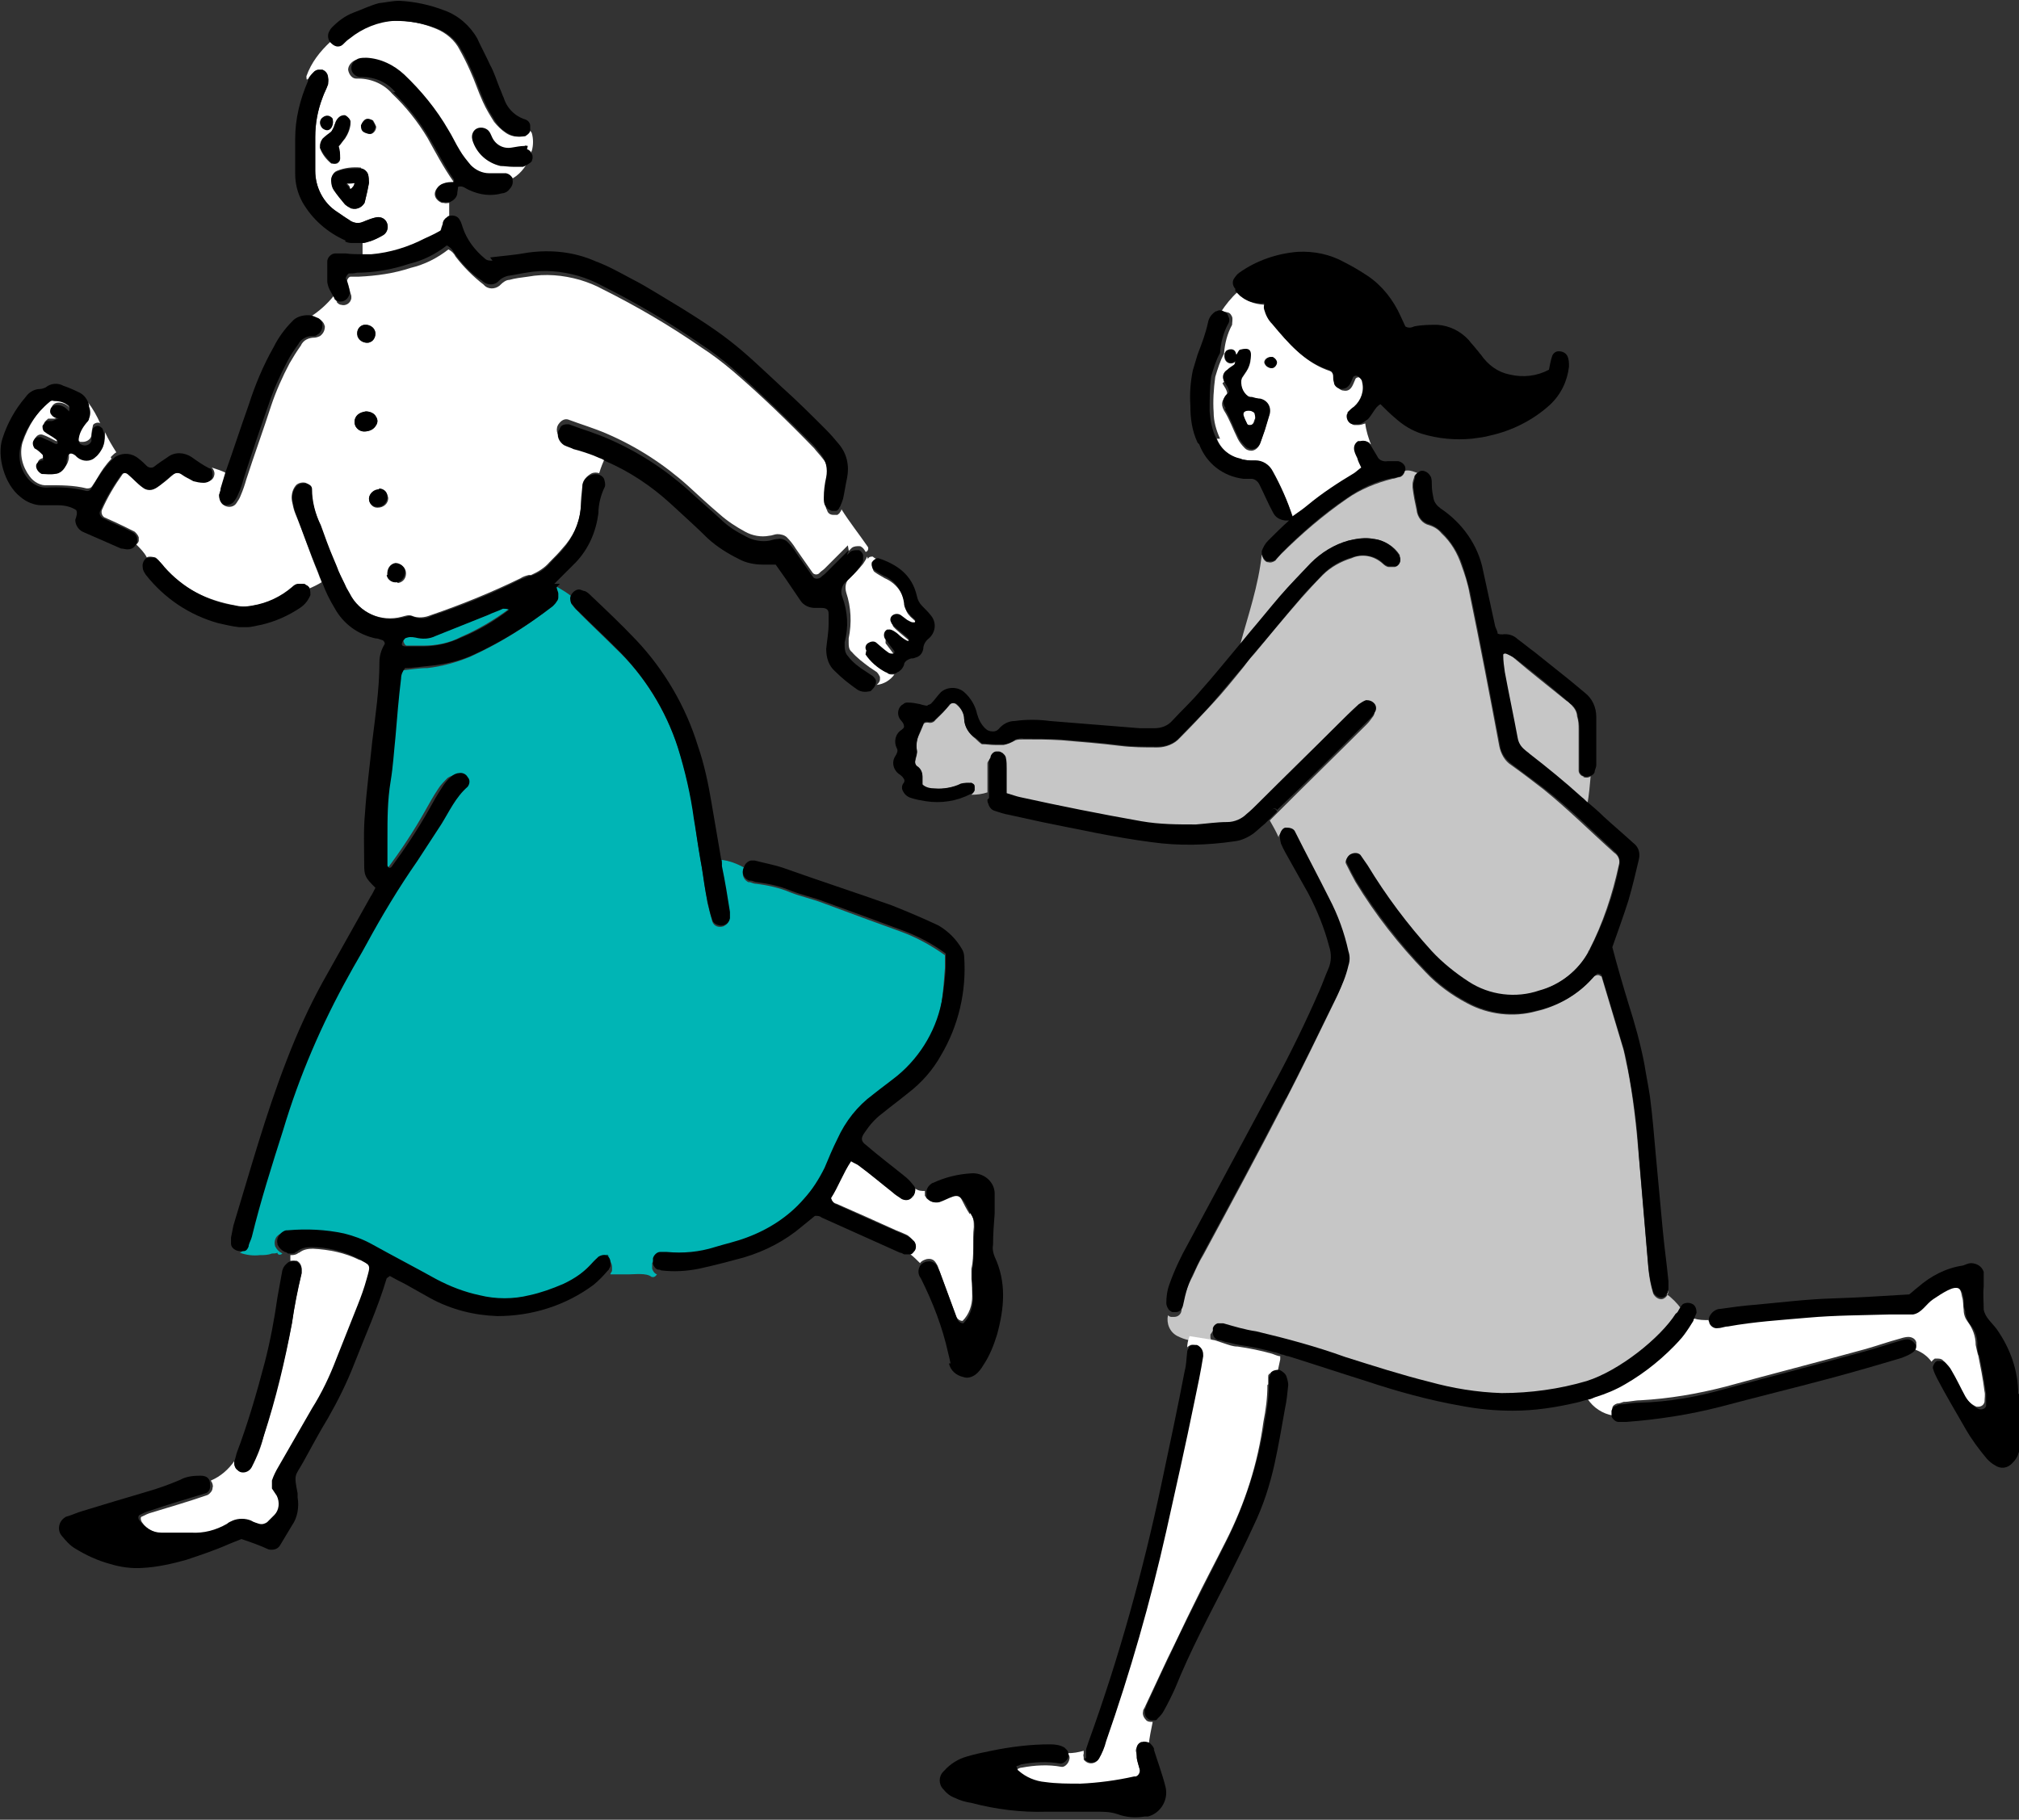<?xml version="1.0" encoding="UTF-8"?>
<svg id="_レイヤー_1" data-name="レイヤー_1" xmlns="http://www.w3.org/2000/svg" width="251.7" height="226.9" version="1.1" viewBox="0 0 251.7 226.9">
  <rect x="0" y="0" width="251.7" height="226.9" fill="#333333" stroke="none"/>
  <!-- Generator: Adobe Illustrator 29.1.0, SVG Export Plug-In . SVG Version: 2.1.0 Build 142)  -->
  <defs>
    <style>
      .st0 {
        fill: #f6f6f6;
      }

      .st1 {
        fill: #fff;
      }

      .st2 {
        fill: none;
      }

      .st3 {
        fill: #00b5b5;
      }

      .st4 {
        fill: #c6c6c6;
      }
    </style>
  </defs>
  <g>
    <path class="st3" d="M50.6,80.5c.7,0,1.4,0,2.1,0,1.7,0,3.3-.3,4.8-1.1,2.1-.9,4.1-2.1,6-3.5-.2,0-.5-.1-.7-.1-.7.2-1.3.5-1.9.8-2.2.9-4.4,1.7-6.5,2.6-.8.4-1.7.5-2.5.2-.4,0-.9,0-1.3.1-.1,0-.2.2-.3.4,0,.2.2.6.4.6Z"/>
    <path class="st3" d="M117.8,119.1c-1.7-1.2-3.5-2.2-5.4-2.9-3.3-1.2-6.6-2.4-9.8-3.6-1.3-.5-2.7-.8-4-1.3-1.4-.6-2.8-.9-4.3-1.1-.3,0-.5-.1-.8-.2,0,0-.1,0-.2,0,0,0,0,0,0,0-.4-.2-.7-.6-.7-1.1,0-.2,0-.5.2-.7-.9-.5-1.9-.9-3-1,0,.2,0,.5.1.7,0,0,0,.2,0,.2,0,0,0,0,0,0,.3,1.9.7,3.8,1,5.7,0,.3,0,.5,0,.8,0,.4-.3.7-.7.9-.6.2-1.2,0-1.4-.6-.2-.7-.4-1.5-.6-2.3-.3-1.7-.5-3.4-.8-5-.3-1.8-.6-3.5-.8-5.3-.4-3-1.1-6-2-8.9-1.6-4.8-4.2-9.1-7.8-12.5-1.5-1.5-3-2.9-4.5-4.4-.2-.2-.3-.4-.5-.5,0,0,0,0,0,0-.2-.2-.3-.4-.5-.6-.2-.3-.2-.7,0-1,0,0,0,0,0,0-.6-.5-1.3-.9-2-1.3-.1.1-.3.3-.4.4,0,.3.2.6.2.8,0,.2,0,.3,0,.5,0,0,0,0,0,0,0,.2-.1.4-.2.5-.1.2-.3.4-.5.6-3,2.4-6.3,4.4-9.8,6-1.7.7-3.5,1.2-5.3,1.4-1.1,0-2.2.2-3.3.3-.3.4-.5.8-.5,1.3-.2,2.4-.4,4.9-.7,7.3-.2,1.8-.3,3.7-.6,5.5-.3,2.3-.5,4.7-.4,7.1,0,1.1,0,2.3,0,3.4,0,0,0,.1.1.2,0,0,0,0,0,0,.1,0,.3,0,.4-.1,1.7-2.3,3.3-4.7,4.7-7.2.5-.9,1-1.8,1.6-2.7.3-.5.8-1,1.2-1.4.3-.2.6-.3.9-.4.4,0,.9.1,1.1.5.2.4.2.9,0,1.2-1.5,1.3-2.2,3.1-3.3,4.7-1,1.5-2,3.1-3,4.6-2.2,3.3-4.4,6.8-6.3,10.3-.7,1.3-1.4,2.6-2.2,3.9-3.5,6.1-6.2,12.5-8.2,19.3-1.4,4.4-2.7,8.8-3.9,13.3,0,.4-.2.7-.4,1.1,0,0,0,0,0,0,0,0,0,0,0,.1-.1.3-.3.5-.6.6.8.3,1.7.4,2.5.3.5,0,1,0,1.5-.2.2,0,.5,0,.7-.1,0,0,0,0,0,.1.1.2.4.2.6,0-.4-.2-.7-.5-.9-.9,0,0,0,0,0,0,0,0,0,0,0,0-.2-.7.1-1.4.8-1.6.2,0,.3,0,.5-.1,2.4-.2,4.7,0,7,.4,1.2.3,2.3.7,3.4,1.3,2.7,1.4,5.4,2.9,8.1,4.4,1.7.9,3.5,1.6,5.4,2,2.1.5,4.2.4,6.2,0,1.4-.3,2.9-.8,4.2-1.4,1.4-.6,2.7-1.6,3.8-2.8.2-.2.4-.4.6-.6.4-.3,1-.3,1.5,0,.3.2.5.6.5,1h0c0,.2,0,.3,0,.4,0,.2-.2.3-.2.5.8,0,1.5,0,2.3,0,.7,0,2.2-.2,2.8.3,0,0,0,0,0,0,.3.1.5,0,.7-.3-.3-.1-.5-.4-.6-.7,0,0,0,0,0,0,0-.2,0-.5,0-.7.2-.4.5-.7.9-.8.3,0,.5,0,.8,0,2,.2,4,0,6-.6,1.3-.4,2.7-.7,4-1.2,2.7-1,5.1-2.7,7.1-4.8,1.1-1.2,2-2.5,2.6-3.9.5-1.2,1.1-2.4,1.6-3.6,1-2.2,2.5-4,4.4-5.5,1.1-.8,2.1-1.6,3.1-2.4,3-2.5,5-6,5.6-9.8.2-1.4.3-2.8.4-4.2,0-.4,0-.8,0-1.2ZM92.6,109.2c0,0,0,.1,0,.2,0,0,0,.2,0,.2,0,0,0-.2,0-.3,0,0,0-.1,0-.2Z"/>
    <polygon class="st0" points="198.3 96.7 198.3 96.7 198.3 96.7 198.3 96.7"/>
    <g>
      <path class="st2" d="M152.3,167.7s0,0,0,0c0,0,0,0,0,0Z"/>
      <path class="st0" d="M152.3,167.7c0,0-.1,0-.2,0,0,0,.1,0,.2,0Z"/>
      <path class="st0" d="M152.5,167.6c0,0,0,0-.1.1,0,0,.1,0,.1-.1Z"/>
    </g>
    <path class="st4" d="M208,160.8h0c0,.4-.1.7-.3.9,0,0,0,0,0,0h0c-.2.2-.4.3-.6.3-.4,0-.8-.3-1-.7-.3-1-.5-2-.6-3.1-.4-4.7-.8-9.4-1.2-14.1-.3-3.7-.7-7.3-1.4-10.9-.2-.8-.3-1.5-.5-2.3-.9-3-1.8-6-2.7-9,0,0,0-.2-.2-.2-.2-.2-.5-.1-.7,0-.1.1-.2.2-.4.4-1.8,2-4.3,3.4-6.9,4-2.9.8-6,.4-8.6-1-1.9-1-3.7-2.3-5.2-3.9-3.3-3.4-6.2-7.1-8.7-11.2-.4-.7-.8-1.5-1.2-2.3-.2-.3.2-.9.5-1.1.4-.2.9-.2,1.2.1.3.4.6.8.9,1.3,2.3,3.8,5,7.4,8,10.7,1.4,1.5,2.9,2.8,4.6,3.8,2.6,1.7,5.9,2.1,8.8,1.1,2.6-.7,4.9-2.5,6.2-4.9,0,0,0-.2.1-.2,1.7-3.3,2.9-6.9,3.7-10.6.2-.6,0-1.2-.6-1.6-2.9-2.6-5.7-5.4-8.8-7.9-1.3-1-2.6-2-4-3-.8-.5-1.3-1.4-1.5-2.4-1.2-6.4-2.4-12.7-3.7-19-.2-1.2-.6-2.4-1-3.5-.5-1.5-1.3-2.9-2.5-4-.4-.5-.9-.8-1.5-1-.9-.2-1.5-1-1.6-1.9-.2-.9-.4-1.9-.5-2.8,0-.1,0-.3,0-.4,0,0,0,0,0,0h0c0-.3.1-.6.2-.9,0-.2.2-.4.4-.5,0,0-.1-.1-.2-.1-.5-.2-.9-.3-1.4-.2,0,.4-.3.7-.6.8,0,0,0,0,0,0h0s0,0,0,0c0,0,0,0,0,0,0,0,0,0,0,0h0s0,0,0,0c-.3,0-.6.2-.9.2-2,.5-4,1.3-5.7,2.5-2.9,2-5.7,4.4-8.2,6.9-.2.2-.5.5-.7.8-.3.2-.6.3-.9.2h0s0,0,0,0c0,0,0,0,0,0,0,0,0,0,0,0h0s0,0,0,0c-.1,0-.2,0-.3-.1-.3-.2-.4-.5-.5-.9,0,0,0,0,0,0-.4,3.9-1.7,7.6-2.7,11.3.5-.6.9-1.1,1.4-1.7h0s0,0,0,0c1.2-1.4,2.4-2.9,3.6-4.3,1.2-1.5,2.6-2.9,3.9-4.2,1.3-1.3,2.9-2.3,4.7-2.8,1-.3,2.1-.4,3.1-.2,1.3.2,2.5.9,3.2,2,0,0,0,.1,0,.2.2.5,0,1.1-.6,1.3-.2,0-.5,0-.8,0-.2,0-.5-.2-.7-.4-1.1-1-2.6-1.3-3.9-.7-1.3.4-2.6,1.1-3.6,2.1-.9.9-1.8,1.9-2.7,2.9-2,2.3-4,4.7-5.9,7-.5.5-.9,1.1-1.3,1.6-1.3,1.6-2.5,3.1-3.9,4.6-1.3,1.4-2.6,2.8-4,4.2-.7.8-1.8,1.2-2.8,1.2-1.6,0-3.1,0-4.7-.2-2.4-.3-4.9-.5-7.3-.7-1.6-.1-3.1-.1-4.7-.1-.3,0-.7,0-1,.1-.5.3-1,.5-1.5.6,0,0,0,0,0,0,0,0-.2,0-.3,0-.2,0-.5,0-.7,0h0s0,0,0,0h0s0,0,0,0c-.6,0-1.1-.1-1.7-.1-.3-.2-.6-.5-.8-.7-.8-.6-1.3-1.4-1.4-2.4,0-.7-.4-1.4-.9-1.8-.3-.3-.7-.3-.9,0-.6.7-1.2,1.3-1.8,1.9-.2.3-.6.4-.9.3-.3,0-.5,0-.6.3-.2.5-.4,1-.6,1.4-.3.6-.3,1.2-.2,1.8.1.4-.1.8-.2,1.3,0,.2,0,.5.2.7.5.3.7.8.7,1.3,0,.3,0,.7,0,1,.4.4,1,.5,1.5.5,1.1,0,2.3-.2,3.3-.6.4-.2.9-.2,1.3-.1.2,0,.3.2.4.4h0s0,0,0,0c0,0,0,0,0,0,0,.1,0,.3,0,.5-.1.2-.2.3-.4.5.7,0,1.4-.1,2-.3,0-.3,0-.6,0-.9h0s0,0,0,0c0,0,0,0,0,0,0-.9,0-1.7,0-2.6,0-.2,0-.3.2-.5.1-.3.4-.5.7-.6,0,0,0,0,0,0,0,0,.1,0,.2,0h0s0,0,0,0c0,0,0,0,0,0,0,0,0,0,.1,0,.2,0,.4,0,.5.2,0,0,.1.1.2.2,0,0,0,0,0,0,.1.1.2.2.2.4,0,.4.1.9.1,1.3,0,1,0,1.9,0,3.1.7.2,1.2.4,1.7.5,5,1.1,10.1,2.2,15.1,3,2.2.4,4.5.5,6.8.4,1.3,0,2.6-.2,3.9-.3.9,0,1.7-.4,2.4-1,.5-.5,1-1,1.5-1.4,3.2-3.2,6.5-6.4,9.7-9.6.9-.9,1.9-1.8,2.8-2.7.3-.2.6-.4.9-.5.4,0,.9,0,1.1.5.2.3.2.7,0,1-.3.4-.5.7-.8,1-3.8,3.8-7.6,7.5-11.4,11.3,0,0,0,0,0,0l-.7.7c.4.7.8,1.4,1.1,2.1,0-.3.3-.6.6-.7,0,0,0,0,0,0,0,0,.2,0,.3,0,.4,0,.7,0,.9.4,1.5,2.8,2.9,5.6,4.3,8.4,1.1,2.1,1.9,4.3,2.4,6.6.1.6.1,1.2,0,1.8-.4,1.3-.8,2.5-1.4,3.7-2.1,4.3-4.2,8.7-6.4,12.9-3.3,6.4-6.7,12.7-10.1,19-.5.8-.9,1.7-1.3,2.6-.7,1.3-1.2,2.7-1.4,4.2,0,.5-.4.9-.9.9,0,0,0,0,0,0h0c-.1,0-.3,0-.4,0-.1,0-.3-.1-.4-.2-.2,1,.2,2.1,1.2,2.6.4.2.9.4,1.4.5l3.4.6c-.4-.1-.6-.5-.7-.9v-.4s.2-.3.2-.3c.1-.2.3-.4.5-.5,0,0,0,0,0,0,.2-.1.5-.1.7,0,1.3.4,2.7.8,4.1,1,3.7.9,7.4,2,11.1,3.2,3.5,1.1,7,2.3,10.5,3.1,3,.8,6,1.3,9,1.4,3.6,0,7.2-.4,10.6-1.5,4.1-1.2,9.2-5.4,11.1-8.4.1-.2.2-.4.4-.5h0s0,0,0,0c.2-.2.4-.5.5-.7,0,0,0,0,0,0h0c-.5-.7-1.2-1.4-1.9-1.9ZM209.2,163.4s0,0,0,0h0s0,0,0,0Z"/>
    <path class="st4" d="M197.4,96.8h0s0,0,0,0c0,0,0,0,0,0-.3,0-.6-.4-.6-.7,0-.3,0-.7,0-1,0-.2,0-.3,0-.5,0,0,0-.2,0-.3,0-1.1,0-2.3,0-3.4,0-.5,0-1-.2-1.6,0-.5-.3-1-.7-1.4-.2-.2-.4-.4-.6-.5-2.2-1.8-4.4-3.5-6.5-5.3-.3-.3-.7-.5-1.1-.6,0,0,0,0-.1,0-.1,0-.3.1-.3.3,0,.7.1,1.4.2,2.1.5,2.7,1.1,5.5,1.6,8.2,0,.6.4,1.2.9,1.5.2.2.4.3.6.5,2.3,1.7,4.4,3.5,6.5,5.4,0,0,0,0,0,0h0s0,0,0,0c.3.2.5.5.8.7.2-1.1.3-2.3.4-3.4-.3.2-.6.2-.9.1Z"/>
  </g>
  <path class="st1" d="M151.7,54.7c.5,1.3,1.7,2.3,3.1,2.6.4,0,.8.1,1.2.2h0s0,0,0,0h0c.2,0,.4,0,.6,0,.9,0,1.7.5,2.1,1.3,1,1.8,1.8,3.7,2.5,5.7h0c0,0,0,0,0,0,.6-.5,1.3-.9,1.9-1.4,1.8-1.5,3.7-2.9,5.8-4,.3-.2.6-.4.9-.7-.2-.4-.3-.8-.5-1.2-.1-.4-.3-.8-.4-1.2,0-.3.2-.7.5-.9,0,0,.2,0,.3-.1.3-.1.7,0,1,.2,0,0,.1.2.2.2-.3-.8-.6-1.7-.7-2.6-.3.1-.6.2-.9.2-.1,0-.3,0-.4,0,0,0-.2,0-.3-.1-.4-.3-.6-.9-.3-1.3.2-.2.5-.5.8-.7.9-.8,1.3-1.9,1-3.1h0c0-.2-.3-.4-.4-.6,0,0,0,0,0,0-.2-.2-.5-.2-.7,0-.1.2-.2.5-.3.7-.3.7-.7.9-1.2.8-.4,0-.8-.4-.9-.8,0-.2,0-.5-.1-.8,0-.4-.3-.7-.6-.8-3.1-1-5.1-3.3-7-5.7-.5-.5-.8-1.2-1-1.8,0-.3,0-.5,0-.8-1.1,0-2.2-.3-3-.9,0,0,0,0,0,0h0s0,0,0,0c0,0,0,0,0,0,0,0,0,0,0,0,.2-.2.5-.4.8-.5h0s0,0,0,0c.2,0,.3-.3.3-.5-.2.1-.3.2-.5.3,0,0,0,0,.1,0,0,0,0,0-.1,0h0c-.3.2-.8.2-1.1,0,0,0,0,0-.1,0,0,0,0,0,0,0-.8.7-1.5,1.6-2.1,2.5.3-.1.7,0,1,.1,0,0,0,0,0,0h0s0,0,0,0c.2.1.3.3.4.5.1.3,0,.7,0,1-.6,1.1-.9,2.3-1,3.5h0c0,.1,0,.1,0,.1-.5.9-.8,1.9-1.1,2.9-.2,1.5-.3,3-.2,4.4,0,1.1.3,2.2.8,3.3ZM158.5,44.5c.3,0,.6.3.6.7,0,.3-.3.6-.6.7-.4,0-.8-.3-.9-.7,0-.4.4-.7.9-.7ZM152.6,47.6c-.2-.5,0-1.1.4-1.4.3-.2.6-.4.8-.6.1,0,.1-.3.2-.5-.3.3-.8.3-1.1,0-.3-.3-.3-.7-.2-1h0c0,0,0-.1.1-.2.3-.3,1.2-.5,1.3.4.1.1.3-.6.5-.6,1-.3,1.4,0,1.3,1.1,0,.5-.2,1-.5,1.5-.2.3-.4.6-.6.9-.3.8,0,1.8.8,2.3.2,0,.3.1.5.1.3,0,.7.1,1,.2,0,0,0,0,0,0,.8.3,1.3,1.2,1.1,2-.2.7-.4,1.3-.6,2-.2.6-.4,1.2-.6,1.7-.2.4-.6.7-1,.7h0c-.3,0-.6-.1-.8-.3-.4-.4-.7-.8-.9-1.2-.6-1.2-1-2.4-1.7-3.5-.5-.9-.2-1.4.4-2,0-.6-.4-1-.6-1.4Z"/>
  <path class="st1" d="M155.9,53c.2,0,.3-.2.4-.3,0-.2.1-.4.2-.6,0-.2,0-.4-.1-.6h0c-.3-.3-.8-.4-1.2-.2-.1,0-.2.3-.2.4.1.4.3.8.5,1.2.1.1.3.2.4.1Z"/>
  <path class="st1" d="M120.9,151.4c-.4-.6-.7-1.2-1-1.8s-.7-.7-1.3-.5c-.6.2-1.1.5-1.7.7-.5.2-1,0-1.4-.4h0c0,0-.1-.2-.2-.3,0-.2,0-.4,0-.6-.4,0-.8,0-1.2-.3,0,.3,0,.6-.3.9,0,0,0,0,0,0,0,0-.1.1-.2.2-.3.3-.8.4-1.2.1-.4-.2-.7-.5-1.1-.8-1.4-1.1-2.9-2.3-4.3-3.4-.3-.2-.6-.4-.9-.5-1,1.5-1.6,3.2-2.5,4.6,0,.4.3.7.7.8,2.5,1.1,5,2.2,7.4,3.3.5.2,1,.4,1.4.6.3.2.5.4.8.7.3.3.3.7.2,1.1,0,0,0,0,0,0,0,.1-.1.2-.2.3-.1.1-.2.2-.4.3.4.3.8.7,1.2,1.1.2-.3.5-.4.8-.5h0c.5-.1.9,0,1.2.5.2.3.3.6.4.9.7,1.9,1.4,3.8,2.1,5.7.1.3.4.6.8.6.8-.8,1.2-1.9,1.2-3.1,0-.7,0-1.4-.1-2.1,0-.4,0-.9,0-1.3.4-1.7.1-3.5.3-5.2,0-.6,0-1.2-.4-1.8h0Z"/>
  <path class="st1" d="M43.6,23.4c0,0,0,.1.1.2,0-.1.1,0,.2-.2.2-.2.3-.5.3-.6,0,0-1,0-1,0,0,0,.4.4.4.5Z"/>
  <path class="st1" d="M10,55.1c0,0,.2,0,.3,0,.5,0,1-.3,1.1-.8,0-.4.1-.9.2-1.3,0,0,0,0,0,0h0c.1-.2.4-.3.6-.3.1,0,.2,0,.3.1-.4-.9-.9-1.8-1.5-2.6,0,0,0,.1,0,.2.1.5.1,1,0,1.5h0c0,.2-.2.3-.3.5-.6.6-.9,1.4-1,2.3,0,.1.1.3.3.4Z"/>
  <path class="st1" d="M108.1,69.4h0s0,0,0,0h0c-.1.3-.3.6-.5.9-.5.6-1,1.2-1.6,1.7-.6.5-.7,1.2-.5,1.9.6,1.8.7,3.8.3,5.7,0,.2,0,.3,0,.5,0,.4,0,.9.4,1.2.6.7,1.4,1.3,2.2,1.9.3.2.6.4.9.6.2.2.3.4.4.6,0,0,0,0,0,0,0,.1,0,.2,0,.3,0,.3-.2.5-.4.7.9-.1,1.7-.6,2.2-1.3-.1,0-.3,0-.4,0-.2,0-.4-.1-.5-.2h0c-1-.5-1.8-1.3-2.5-2.2-.2-.3,0-.7.2-.9.3-.2.7-.3,1-.1.5.4,1.1.9,1.6,1.3.2,0,.3.1.5.1h0c0,0,.2,0,.2-.1,0,0,0-.2,0-.2-.2-.3-.4-.5-.6-.8-.2-.3-.4-.5-.6-.8,0,0,0-.2,0-.3,0-.4.2-.9.6-1,.3,0,1,.4,1.2.6.3.4.7.6,1.1.8,0,0,.2,0,.2,0,0,0,0-.1,0-.2-.2-.4-2.1-1.7-2.2-2.1-.1-.3,0-.7.2-.9.3-.2.7-.2,1,0,.3.2.5.5.8.6.2.1.5.2.7.3,0,0,.2,0,.2,0,0,0,0,0,0,0,.1-.1.1-.3,0-.4h0c-.2-.3-.5-.5-.7-.7-.4-.4-.6-.8-.7-1.4-.1-1.5-1.1-2.8-2.5-3.4-.5-.3-.9-.5-1.3-.8-.2-.2-.3-.6-.2-.9h0s0,0,0,0c0,0,0,0,0,0,0,0,0,0,0,0,.2-.3.5-.5.8-.5-.3-.2-.6-.3-.8-.5,0,0,0,0,0,0-.2,0-.5,0-.6.3Z"/>
  <path class="st1" d="M105.8,68.6s0,0,0,0c0,0,0,0,0,0,0,0,0,0,0,.1.1-.1.3-.3.4-.4,0,0,0,0,0,0h0s0,0,0,0c0,0,0,0,0,0h0c.3-.2.6-.2.9-.2,0,0,0,0,0,0,.1,0,.2,0,.3.1.2.1.4.4.5.6,0,0,0,0,.1,0,.2-.1.3-.4.2-.6-1.1-1.6-2.3-3.1-3.3-4.7,0,.1-.1.3-.2.4,0,.1-.2.2-.3.3,0,0,0,0,0,0-.2,0-.4,0-.5,0-.4,0-.7-.2-.8-.6-.2-.3-.2-.7-.2-1,0-.9.2-1.7.3-2.6.3-1,0-2.1-.7-2.9-.3-.4-.7-.8-1-1.2-3.2-3.3-6.6-6.6-10.1-9.6-1.3-1.1-2.6-2.1-4-3-3.9-2.7-8-5.1-12.2-7.2-.9-.5-1.9-.9-2.9-1.2-2.1-.6-4.3-.8-6.5-.4-.8.1-1.6.2-2.3.4-.4,0-.8.3-1.1.6,0,0,0,0-.1.1-.6.5-1.5.5-2-.1-1.3-1-2.5-2.2-3.5-3.5-.2-.4-.5-.7-.9-.9-1.4,1.1-3,1.9-4.7,2.3-2.1.7-4.3,1-6.5,1.1-.3,0-.7,0-1,0-.2,0-.5.4-.4.6h0c.2.6.3,1.2.5,1.8,0,.1,0,.2,0,.3-.1.6-.7,1-1.3.8-.2,0-.4-.2-.5-.3,0,0,0,0,0,0h0s0,0,0,0c0,0,0,0,0-.1-.2-.2-.3-.4-.4-.7-.8,1-1.8,1.9-2.9,2.6,0,0,0,0,0,0,.4,0,.8.1,1.1.3,0,0,0,0,0,0h0s0,0,0,0c0,0,0,0,0,0h0s0,0,0,0c.4.2.6.5.7.9,0,.5-.2.9-.6,1.2-.2.1-.5.2-.7.2-.7,0-1.4.3-1.7,1-.5.7-1,1.5-1.4,2.2-.9,1.7-1.7,3.5-2.3,5.3-1,3.1-2.1,6.1-3.1,9.2-.2.7-.4,1.3-.7,2-.1.3-.3.6-.5.9-.3.5-.9.6-1.4.4-.5-.2-.8-.8-.7-1.3,0-.3,0-.5.2-.8.1-.3.2-.7.3-1,0,0,0,0,0,0,.1-.3.2-.7.3-1-.5-.3-1.2-.5-1.8-.7.3.3.4.7.3,1,0,0,0,0,0,0h0c-.1.5-.6.8-1.1.8-.4,0-.9,0-1.3-.2-.5-.2-.9-.5-1.4-.8-.4-.2-.9-.2-1.2,0-.4.3-.8.7-1.2,1-.3.2-.5.4-.8.6-.5.4-1.2.3-1.7,0-.6-.5-1.2-1-1.8-1.6-.3-.2-.7-.2-.9,0-1,1.4-1.9,2.9-2.6,4.5-.1.3,0,.7.3.9.9.4,1.8.8,2.6,1.2.4.2.8.4,1.2.6.2.2.4.4.5.7h0s0,0,0,0c0,.1,0,.3,0,.4,0,.2-.2.4-.3.5.5.5,1,1,1.3,1.6.3-.2,1,0,1,0,0,0,.1,0,.2.1.4.3.7.9,1.1,1.3,2.3,2.6,5.4,4,8.8,4.6.8.2,1.6.1,2.3,0,1.8-.3,3.5-1.1,4.9-2.3.2-.2.4-.3.7-.4.2,0,.4,0,.5,0h0s0,0,0,0c.2,0,.3.1.4.2.1.1.3.2.3.4.5-.2,1.1-.5,1.6-.8,0-.2-.1-.3-.2-.5-.1-.3-.2-.5-.3-.8h0c-1-2.4-1.8-4.9-2.8-7.3-.2-.5-.3-1-.4-1.5-.1-.7,0-1.4.5-2,.3-.3.8-.4,1.2-.3.3.1.7.4.7.7,0,1.6.5,3.1,1.1,4.5.5,1.4,1,2.8,1.6,4.2.2.5.4.9.6,1.4.3.7.7,1.5,1,2.2.1.2.3.5.4.7,1.2,2.5,4,3.7,6.6,3,.4-.1.9-.3,1.3-.1.7.3,1.6.2,2.3-.1,3.8-1.3,7.5-2.8,11.2-4.6.3-.2.6-.3,1-.4h.3c.9-.4,1.7-.9,2.3-1.6.6-.6,1.1-1.1,1.6-1.7,1.3-1.4,2.2-3.2,2.3-5.2,0-.9.1-1.7.2-2.6,0-.7.6-1.3,1.2-1.6,0,0,0,0,0,0,0,0,0,0,0,0,.3-.1.6-.1.9,0,.2-.7.5-1.4.8-2.1-.3-.1-.5-.3-.8-.4,0,0,0,0,0,0-.3-.1-.6-.3-.8-.4-.8-.3-1.7-.6-2.5-.8-.4-.1-.8-.3-1.2-.5,0,0-.1,0-.2-.1-.6-.4-.8-1.3-.3-1.9.3-.4.7-.6,1.1-.5,1.6.6,3.3,1.1,4.9,1.8,3.7,1.6,7.1,3.8,10.1,6.5,1.3,1.2,2.6,2.4,3.9,3.5,1,.9,2.1,1.6,3.2,2.2.9.5,2,.7,3,.5.3,0,.7-.2,1-.2.4,0,.9.1,1.2.4.4.4.8.9,1.1,1.4.7,1,1.4,2,2.1,3,.2.3.7.3.9,0,.2-.2.4-.3.6-.5.9-.9,1.7-1.7,2.6-2.6s.2-.2.3-.3ZM45.4,40.5s0,0,.1,0c.7,0,1.3.4,1.3,1.1,0,.5-.3,1-.8,1.1,0,0,0,0-.1,0-.7.1-1.3-.3-1.4-1,0,0,0,0,0,0,0-.6.3-1.1.9-1.2ZM44.3,53.1c0-.2-.1-.3-.1-.5,0-.7.6-1.1,1.4-1.3.5,0,1,.2,1.3.7.2.3.2.7,0,1-.3.5-.9.8-1.5.8-.5,0-.9-.3-1.1-.7ZM47.1,63.3s0,0-.1,0c-.6,0-1-.6-1-1.1,0-.6.5-1,1-1.1.7-.1,1.3.3,1.4,1,0,0,0,0,0,0,0,.7-.6,1.2-1.3,1.2ZM49.5,72.6h0s0,0,0,0c-.6,0-1.1-.3-1.2-.9,0,0,0,0,0,0,0-.7.4-1.3,1.1-1.4.6,0,1.1.4,1.2,1,.1.7-.3,1.3-1,1.4Z"/>
  <path class="st1" d="M13.8,57h0s0,0,0,0c0,0,.1-.1.2-.2.1-.1.3-.3.5-.4-.5-.8-1-1.6-1.4-2.5,0,.5,0,1.1-.2,1.6h0s0,0,0,0c-.2.5-.5.9-.8,1.2,0,0,0,0,0,0-.6.6-1.7.6-2.3,0,0,0-.1-.1-.2-.2-.5-.3-.8-.3-1,.2,0,.3,0,.5-.1.8-.2.7-.8,1.2-1.5,1.3-.5,0-1,0-1.6,0-.4-.1-.7-.5-.7-1,0-.4.3-.6.7-.7,0,0,.2,0,.2,0,0-.2,0-.5-.1-.7-.3-.3-.7-.5-1-.8-.2-.3-.3-.7-.1-1,.2-.3.5-.5.9-.4.6.2,1.1.5,1.7.8.2,0,.4,0,.4-.1,0-.2,0-.3-.2-.4-.5-.3-1.1-.6-1.5-1-.2-.2-.2-.4-.2-.7,0-.2.3-.4.5-.6,0,0,.2,0,.2,0,.2,0,.4,0,.5,0,.3,0,.6-.2.9-.3-.4,0-.8-.2-1-.5-.2-.3-.2-.7,0-.9.2-.2.4-.3.7-.3.6,0,1.2.3,1.5.8.1-.3,0-.6-.2-.8-.5-.4-1.1-.6-1.7-.5-.2,0-.3,0-.5.1-1.7,1.4-2.9,3.3-3.6,5.4-.4,1.5,0,3,.9,4.2.5.7,1.4,1.2,2.2,1.1,1.7,0,3.3,0,4.9.4.3,0,.5,0,.7-.3.5-.7.9-1.5,1.4-2.2.3-.4.6-.8,1-1.2Z"/>
  <path class="st1" d="M38.4,9.9c.2-.4.5-.7.8-1,.1-.1.3-.2.5-.2,0,0,0,0,0,0,.2,0,.4,0,.5,0,.4.1.7.5.7,1,0,.3,0,.5,0,.8-.2.6-.5,1.1-.7,1.7-.6,1.5-.9,3.2-.9,4.9,0,1.4,0,2.8,0,4.2,0,2.1,1,4,2.7,5.1.5.4,1,.7,1.5,1,.3.2.7.4,1.1.4.3,0,.6,0,.8-.2.5-.2,1-.4,1.5-.5.5-.1,1.1.1,1.3.6.3.6,0,1.3-.4,1.6-.5.3-1.1.6-1.7.8,0,0,0,0,0,0-.3,0-.6.2-.9.2,0,.2,0,.5,0,.7,0,.3,0,.7,0,1,.3,0,.7,0,1,0,0,0,0,0,0,0,2.3-.2,4.6-.9,6.7-2,.6-.3,1.2-.6,2-1,0-.4.2-.8.3-1.1,0,0,0-.1,0-.2,0,0,0,0,0,0h0s0,0,0,0c0,0,0,0,0,0,.1-.2.3-.3.4-.4.1,0,.3-.2.4-.2,0-.6,0-1.2,0-1.8-.2,0-.4.1-.7,0h0s-.2,0-.2,0h0c-.5-.2-.9-.6-.9-1.1,0-.5.4-1,.9-1.2.5,0,.9-.1,1.4-.2,0,0,0,0,0,0,0,0,0-.1,0-.2-1.2-1.7-2.2-3.6-3.2-5.4-1.2-2-2.7-3.9-4.4-5.5h0c-1-1.2-2.6-1.9-4.2-1.9,0,0-.2,0-.3,0-.5,0-.9-.5-1-1.1,0-.5.4-1,.9-1.2.3,0,.7-.1,1-.1,1.8.1,3.4.9,4.7,2.1,2.2,2,4.1,4.4,5.5,6.9.5.8.9,1.7,1.4,2.5.4.7.9,1.3,1.4,1.9.6.7,1.4,1.1,2.3,1,.7,0,1.4,0,2.1,0,0,0,0,0,.1,0,0,0,0,0,0,0,.3,0,.6.3.8.6,1.1-.5,1.9-1.5,2.4-2.6l.2-.5c0-.2,0-.4.1-.5.2-.7.2-1.5,0-2.2-.1-.2-.2-.3-.4-.4,0,.3-.3.6-.5.7h0c-.1,0-.2.1-.3.1-.7.1-1.4,0-2-.4-.6-.4-1.1-.9-1.5-1.4-.5-.8-1-1.6-1.4-2.5-.6-1.3-1-2.6-1.6-3.9-.4-.9-.8-1.7-1.3-2.6-.6-1.2-1.7-2.1-2.9-2.6-1.7-.7-3.5-1.1-5.4-1-2.1,0-4.1.9-5.6,2.2,0,0,0,0,0,0,0,0,0,0,0,0-.2.2-.5.4-.7.6h0s0,0,0,0c0,0,0,0,0,0-.2.1-.4.2-.6.2,0,0,0,0,0,0h0s0,0,0,0c-.3,0-.6-.1-.8-.3,0,0,0,0-.1-.1-1.3,1.2-2.4,2.6-3,4.3,0,.2,0,.4.1.5v-.2ZM45.1,15.6c0-.2.2-.5.4-.6.3-.2.7-.1,1,0,.1.2.3.5.4.8,0,.5-.4.9-.7.9-.2,0-.5-.1-.7-.2-.3-.2-.4-.6-.4-.9ZM45,21c.4,0,.8.4.9.8,0,.3,0,.5.1,1-.1.6-.3,1.5-.5,2.3,0,.2-.1.3-.2.4-.5.6-1.3.7-1.9.2-.2,0-.3-.2-.4-.3-.5-.6-1-1.2-1.4-1.8-.2-.3-.2-.6-.3-1,0-.5.2-1.1.7-1.3h0c1-.4,2-.5,3-.4ZM42.4,14.6c.2-.2.5-.2.7-.1.3.1.5.4.6.8,0,.7-.3,1.4-.7,2-.3.3-.5.7-.8,1,.1.5.2,1,.2,1.5,0,.3-.2.5-.4.6-.2,0-.5,0-.7,0-.6-.5-1.1-1.1-1.4-1.9-.1-.3,0-.7.2-1,.4-.3.8-.6,1.1-.9h0s0,0,0,0c.2-.3.4-.7.5-1.1.2-.3.4-.6.6-.8ZM41.5,15c.1.5-.4,1.6-1.3.9,0,0-.1-.1-.2-.2-.2-.4-.1-.9.3-1.1,0,0,.2-.1.3-.1.4,0,.8.2.9.6Z"/>
  <path class="st1" d="M44.8,157.1c-1.8-.9-3.8-1.3-5.8-1.4-.6,0-1.2.1-1.7.5,0,0-.1,0-.2.1,0,0,0,0,0,0h0c-.3.2-.6.2-.9.2h0c0,.3,0,.5,0,.7.3,0,.6,0,.8,0,0,0,0,0,0,0h0c.4.2.6.6.6,1,0,.2,0,.3,0,.5-.5,2-.9,4.1-1.2,6.2-.9,4.7-2.1,9.4-3.5,14-.3,1.4-.8,2.7-1.5,3.9-.2.4-.7.7-1.1.7-.3,0-.5,0-.7-.3h0s0,0,0,0c0,0,0,0,0,0-.3-.2-.4-.5-.4-.9,0,0,0,0,0-.1-.7,1-1.7,1.9-2.9,2.4,0,0,0,.1.1.2.1.2.2.5.1.7h0,0s0,0,0,0c0,0,0,0,0,0,0,.4-.3.7-.6.9-2.3.8-4.7,1.5-7,2.2-.4.1-.8.3-1.2.5-.2,0-.2.4,0,.7.6.9,1.6,1.4,2.7,1.5,1.2,0,2.4,0,3.7,0,1.6,0,3.2-.3,4.5-1.1.2-.1.5-.2.7-.4.7-.4,1.5-.4,2.3,0,.3.1.6.3,1,.4.3,0,.7,0,1-.2.3-.3.6-.6.9-.9.6-.6.8-1.6.3-2.4-.2-.3-.4-.6-.6-.9-.1-.3-.2-.7,0-1,.2-.6.5-1.1.8-1.7,1.4-2.4,2.8-4.9,4.2-7.3,1.2-2,2.2-4,3-6.1.9-2.3,1.8-4.5,2.7-6.8.4-1.1.8-2.1,1.1-3.2.5-1.8.6-1.7-1.1-2.6Z"/>
  <path class="st1" d="M246.6,169c-.1-.4-.2-.8-.3-1.3,0-1.1-.4-2.1-1-2.9-.3-.4-.5-.9-.5-1.5-.1-.5,0-1-.2-1.6-.2-1.4-.8-1.6-2-1-.6.3-1.2.7-1.8,1.1-.8.6-1.4,1.7-2.5,1.9-1,.1-1.9.1-2.9,0-3.4.1-6.8.2-10.2.4-3.3.3-6.6.5-9.8,1h0s-.5,0-.5,0h0c-.3,0-.5.1-.8.2-.4,0-.9-.2-1.1-.6,0,0,0,0,0-.1-.6,0-1.2,0-1.8-.2-.1.3-.3.5-.5.8,0,0,0,0,0,0h0s0,0,0,0c0,0,0,0,0,0-.4.6-.8,1.2-1.3,1.7-2,2.2-4.3,4.1-6.9,5.6-1.2.7-2.4,1.2-3.7,1.6,0,0,0,0,0,0-.3,0-.6.2-.9.3.7,1.1,1.9,1.9,3.2,2.1,0-.2-.1-.3-.1-.5,0-.1,0-.3,0-.4,0,0,0,0,0,0,0-.3.3-.5.6-.6.3,0,.5-.1.8-.2.7,0,1.4-.2,2.1-.2,3.6-.2,7.1-.8,10.6-1.7,5.8-1.6,11.7-3.1,17.5-4.7,1.4-.4,2.8-.9,4.3-1.3.3-.1.7-.2,1-.2.4,0,.9.2,1,.7,0,0,0,0,0,0h0s0,0,0,0c0,.3,0,.6-.1.9.8.3,1.5.8,2,1.5.1-.2.3-.3.4-.4,0,0,.2,0,.3,0,0,0,0,0,0,0,.2,0,.5,0,.7.2.3.3.6.6.8,1,.6,1.1,1.2,2.1,1.7,3.2.4.7,1,1.3,1.7,1.6,0,0,.1,0,.2,0,.4,0,.7-.2.8-.6,0-.4.1-.9,0-1.3-.2-1.6-.5-3.1-.8-4.6Z"/>
  <path class="st1" d="M158.1,172.6s0,0,0,0c0-.3,0-.5,0-.8,0,0,0,0,0,0h0c0-.2,0-.4.2-.5,0,0,0,0,0,0,.3-.3.7-.4,1-.4.1-.5.2-.9.3-1.4,0-.1,0-.3,0-.4-.3,0-.7-.2-1-.3,0,0,0,0,0,0-1.4-.4-2.9-.7-4.3-.9-.6,0-1.1-.2-1.7-.4l-1.2-.4-3.1-.5c-.2.5-.3,1-.3,1.5,0,0,0,0,0-.1.2-.2.5-.4.8-.3h0s0,0,0,0c0,0,0,0,0,0,.4,0,.8.4,1,.8,0,.2,0,.5.1.7-.4,1.9-.7,3.8-1.1,5.7-1.2,5.4-2.3,10.8-3.5,16.1-2,8.8-4.5,17.6-7.5,26.2-.2.8-.5,1.5-.9,2.2,0,.1-.2.2-.3.3-.5.3-1.1.2-1.5-.3,0,0,0-.1,0-.2,0,0,0,0,0,0h0s0,0,0,0c0,0,0,0,0,0,0-.2-.1-.4,0-.5,0-.1,0-.3,0-.4-.7.2-1.3.3-2,.3.2.2.3.5.2.8,0,0,0,0,0,0,0,0,0,0,0,0h0s0,0,0,0c0,0,0,0,0,0-.1.5-.6,1-1,.9-1.6-.3-3.3-.2-4.9.1-.2,0-.4.1-.6.2,0,.2.1.5.3.6,1,.8,2.1,1.2,3.3,1.4,1.5.2,3,.2,4.4.2,2.3,0,4.5-.4,6.7-.9,0,0,.2,0,.2,0,.3-.2.5-.5.5-.8-.1-.5-.3-1-.4-1.5,0-.4-.1-.9-.2-1.3,0-.4.3-.7.6-.8,0,0,0,0,.1,0h0c.3,0,.6,0,.9.1.1-1,.3-1.9.5-2.9-.3,0-.6,0-.8-.2,0,0,0,0,0,0-.3-.3-.5-.7-.4-1.1,0-.2.1-.3.2-.5,1-2.1,1.9-4.1,2.9-6.2,1.1-2.2,2.1-4.4,3.2-6.6,1.3-2.7,2.7-5.3,4-7.9,2.4-4.7,4-9.7,4.7-14.9.3-1.5.5-3,.5-4.6Z"/>
  <path d="M159.2,45.2c0-.3-.3-.6-.6-.7-.5,0-.9.3-.9.7,0,.4.5.7.9.7.3,0,.6-.4.6-.7Z"/>
  <path d="M152.7,51c.7,1.1,1.1,2.4,1.7,3.5.2.5.6.9.9,1.2.2.2.5.3.8.3.4,0,.8-.3,1-.7.2-.6.4-1.1.6-1.7.2-.7.4-1.3.6-2,0,0,0,0,0,0,.2-.9-.3-1.7-1.2-1.9-.3,0-.7-.1-1-.2-.2,0-.3,0-.5-.1-.7-.5-1-1.4-.8-2.3.2-.3.4-.6.6-.9.3-.4.4-1,.5-1.5.2-1.1-.2-1.4-1.3-1.1-.2,0-.4.7-.5.6-.1-.9-1-.7-1.3-.4,0,0,0,.1-.1.2-.1.3,0,.7.2,1,.3.3.8.3,1.1,0,0,.2,0,.4-.2.5-.3.2-.6.4-.8.6-.5.3-.7.9-.4,1.4.2.5.6.8.6,1.4-.6.5-1,1.1-.4,2ZM155.2,51.3c.4-.2.9-.1,1.2.2,0,.2.1.4.1.6h0c0,.2,0,.4-.2.6,0,.1-.2.3-.4.3-.2,0-.3,0-.4-.1-.2-.4-.4-.8-.5-1.2,0-.2,0-.3.2-.4Z"/>
  <path d="M158.1,171.7h0c0-.1.1-.3.2-.5-.1.1-.2.3-.2.5Z"/>
  <path d="M41.5,15c0-.1,0-.2-.1-.3-.3-.3-.7-.4-1.1-.1,0,0-.1.1-.2.2-.3.3-.2.9.1,1.2.9.7,1.4-.3,1.3-.9Z"/>
  <polygon points="111.2 81.9 111.2 81.9 111.2 81.9 111.2 81.9"/>
  <path d="M48.2,71.7c.1.6.7,1,1.3.9.6-.1,1-.7,1-1.3,0-.6-.6-1.1-1.2-1.1,0,0,0,0,0,0-.7.1-1.1.8-1,1.5,0,0,0,0,0,0Z"/>
  <path d="M47.3,61c-.7,0-1.2.5-1.3,1.1,0,0,0,0,0,.1,0,.6.5,1,1.1,1,0,0,0,0,0,0,.7,0,1.2-.6,1.2-1.3h0c0-.6-.5-1-1.1-1Z"/>
  <path d="M44.3,53.1c.2.4.6.7,1.1.7.6,0,1.2-.2,1.5-.8.2-.3.2-.7,0-1-.2-.5-.8-.7-1.3-.7-.9.1-1.4.6-1.4,1.3,0,.2,0,.3.1.5Z"/>
  <path d="M46,42.7c.5-.1.8-.6.8-1.1,0,0,0,0,0-.1-.1-.7-.8-1.1-1.4-1,0,0,0,0,0,0-.6.1-1,.7-.8,1.3,0,0,0,0,0,.1.2.6.9,1,1.5.8Z"/>
  <path d="M46.8,15.8c-.1-.3-.2-.5-.4-.8-.3-.2-.7-.3-1,0-.2.2-.3.4-.4.6,0,.3,0,.7.4.9.2.1.5.2.7.2.3,0,.6-.4.7-.9Z"/>
  <path d="M41.6,23.7c.4.6.9,1.2,1.4,1.8.1.1.3.2.4.3.1,0,.3.2.4.2.7.2,1.5-.2,1.7-.9.2-.8.4-1.7.5-2.3,0-.5,0-.7-.1-1-.1-.4-.5-.7-.9-.8-1,0-2.1,0-3,.4-.5.2-.8.7-.7,1.3,0,.3.1.7.3,1ZM44.2,22.8c0,0,0,.4-.3.6,0,.1-.1,0-.2.2,0,0-.1-.1-.1-.2,0,0-.5-.4-.4-.5,0,0,1,0,1-.1Z"/>
  <path d="M39.9,18.4c.3.7.8,1.3,1.4,1.9.2.1.5.2.7,0,.2-.1.4-.3.4-.6,0-.5,0-1-.2-1.5.3-.3.6-.7.8-1,.4-.6.6-1.3.7-2,0-.3-.3-.6-.6-.8-.2-.1-.5,0-.7.1-.3.2-.5.5-.6.8,0,.4-.3.8-.5,1.1h0s0,0,0,0c0,0,0,0,0,0h0s0,0,0,0h0s0,0,0,0h0s0,0,0,0h0c-.4.3-.8.6-1.1.9-.2.3-.3.6-.2,1ZM41.3,16.5h0s0,0,0,0c0,0,0,0,0,0h0ZM41.3,16.5s0,0,0,0h0s0,0,0,0h0Z"/>
  <path d="M37.1,72.8c-.2,0-.5.2-.7.4-1.4,1.2-3.1,2-4.9,2.3-.8.2-1.6.2-2.3,0-3.4-.5-6.5-2.3-8.7-4.8-.3-.4-.7-.8-1.1-1.1,0,0-.2-.1-.2-.1-.3,0-.7,0-1,.1,0,0,0,0,0,0,0,0,0,0,0,0-.3.3-.5.7-.4,1.2,0,.3.2.6.4.9,2.3,2.9,5.4,5,9,6,.9.2,1.7.4,2.6.5.3,0,.7,0,1,0,.6,0,1.2-.2,1.8-.3,1.7-.4,3.3-1.1,4.8-2.1.6-.4,1-.9,1.3-1.6,0-.3,0-.5-.1-.8h0s0,0,0,0h0c0-.2-.2-.3-.3-.4-.1,0-.3-.2-.4-.2,0,0,0,0,0,0-.2,0-.4,0-.5,0Z"/>
  <path d="M86.5,102.1c.3,1.7.5,3.3.8,5h0s.2,1.1.2,1.1h0c.2,1.4.4,2.8.7,4.2.2.8.3,1.5.6,2.3.1.4.5.6.9.7.6.1,1.2-.3,1.3-.9,0-.3,0-.5,0-.8-.3-1.9-.6-3.8-1-5.7,0,0,0,0,0,0h0s0-.3,0-.3c0-.2,0-.4-.1-.6-.4-2.3-.8-4.7-1.2-7-.4-2.4-.9-4.8-1.7-7.1-1.5-4.9-4.2-9.5-7.7-13.2-1.8-1.9-3.7-3.7-5.6-5.5-.2-.2-.5-.5-.8-.6-.2,0-.5-.2-.7-.2-.4,0-.8.3-1,.7,0,0,0,0,0,0h0s0,0,0,0c-.2.3-.1.7,0,1,.2.2.3.4.5.6,0,0,0,0,0,0,.2.2.3.4.5.5,1.5,1.5,3,2.9,4.5,4.4,3.6,3.5,6.3,7.8,7.8,12.5.9,2.9,1.6,5.9,2,8.9Z"/>
  <path d="M118.3,170c.2.9.9,1.5,1.8,1.7.5.2,1.1,0,1.5-.3.4-.3.7-.7,1-1.2.8-1.2,1.3-2.5,1.7-3.8.9-3.3,1.2-6.5-.3-9.7h0c-.2-.5-.3-1-.2-1.5,0-1.3.1-2.6.2-3.9,0-.9,0-1.7,0-2.6-.1-1.5-1.5-2.5-2.9-2.4-1.7.1-3.3.5-4.8,1.2,0,0-.1,0-.2.1-.3.2-.6.6-.6,1,0,0,0,0,0,0,0,.2,0,.4,0,.6,0,.1,0,.2.2.3h0c.3.4.9.5,1.4.4.6-.2,1.1-.5,1.7-.7.6-.2.9,0,1.3.5s.6,1.2,1,1.8c.3.5.5,1.1.4,1.8-.2,1.7,0,3.5-.3,5.2,0,.4,0,.9,0,1.3,0,.7,0,1.4.1,2.1,0,1.1-.4,2.3-1.2,3.1-.4,0-.7-.3-.8-.6-.7-1.9-1.4-3.8-2.1-5.7-.1-.3-.3-.6-.4-.9-.3-.4-.7-.6-1.2-.5,0,0,0,0,0,0h0c-.3,0-.6.2-.8.4,0,0,0,0,0,0,0,0,0,0,0,0-.4.5-.4,1.2,0,1.7,1.5,3,2.7,6.1,3.4,9.3.1.4.2.8.3,1.3Z"/>
  <path d="M113.9,154.8c-.2-.3-.5-.5-.8-.7-.5-.2-.9-.4-1.4-.6-2.5-1.1-5-2.2-7.4-3.3-.4-.1-.6-.5-.7-.8.9-1.4,1.5-3.1,2.5-4.6.3.2.6.3.9.5,1.5,1.1,2.9,2.3,4.3,3.4.3.3.7.5,1.1.8.4.2.9.2,1.2-.1,0,0,.1-.1.2-.2,0,0-.1,0-.2-.1h0c0,0,.1,0,.2.1.2-.2.3-.6.3-.9,0,0,0,0,0,0,0,0,0,0,0,0,0,0,0,0,0,0,0,0,0,0,0,0,0-.2-.1-.4-.3-.6-.3-.4-.7-.8-1.1-1.1-1.6-1.3-3.2-2.5-4.7-3.8-.7-.5-.7-.9-.2-1.6.6-.9,1.3-1.7,2.1-2.3,1.1-.9,2.2-1.7,3.3-2.6,1.7-1.3,3.1-2.9,4.1-4.7,2.2-3.7,3.2-8,2.9-12.3,0-.3-.1-.7-.3-1-.7-1.2-1.7-2.2-2.9-2.9-1.9-.9-3.8-1.7-5.8-2.5-4.5-1.6-9.1-3.1-13.6-4.7-1.2-.4-2.4-.6-3.5-.9-.2,0-.3,0-.5,0-.4.1-.7.4-.8.7,0,0,0,0,0,0-.1.2-.2.4-.2.7,0,.5.3.9.8,1.1h0s0,0,0,0c0,0,.1,0,.2,0,.2,0,.5.2.8.2,1.5.2,2.9.5,4.3,1.1,1.3.5,2.7.8,4,1.3,3.3,1.2,6.6,2.4,9.8,3.6,1.9.7,3.8,1.7,5.4,2.9,0,.4,0,.8,0,1.2,0,1.4-.2,2.8-.4,4.2-.6,3.8-2.6,7.3-5.6,9.8-1,.8-2.1,1.6-3.1,2.4-1.9,1.4-3.4,3.3-4.4,5.5-.6,1.2-1.1,2.4-1.6,3.6-.7,1.4-1.5,2.7-2.6,3.9-1.9,2.2-4.4,3.8-7.1,4.8-1.3.5-2.7.8-4,1.2-1.9.6-3.9.8-6,.6-.3,0-.5,0-.8,0-.4,0-.8.4-.9.8,0,.2,0,.5,0,.7,0,0,0,0,0,0,.1.3.3.6.6.7,0,0,0-.2,0-.2,0,0,0,.2,0,.2.1,0,.3,0,.4.1,1.6.2,3.2.1,4.7-.2,1.9-.4,3.7-.9,5.6-1.4,2.7-.8,5.2-2.1,7.3-3.9l1.6-1.3c.3,0,.6,0,.8.2,3.3,1.5,6.5,2.9,9.8,4.4.2,0,.3.1.5.2.3,0,.5,0,.8,0,0,0,0,0,0,0h0c.2,0,.3-.2.4-.3,0-.1.2-.2.2-.3h0s0,0,0,0c0,0,0,0,0,0,0,0,0,0,0,0,.2-.4,0-.8-.2-1.1Z"/>
  <path d="M76.1,156.7h0c-.5-.3-1-.3-1.5,0-.2.2-.4.4-.6.6-1,1.2-2.3,2.1-3.8,2.8-1.4.6-2.8,1.1-4.2,1.4-2,.5-4.2.5-6.2,0-1.9-.4-3.7-1.1-5.4-2-2.7-1.5-5.4-2.9-8.1-4.4-1.1-.6-2.2-1-3.4-1.3-2.3-.5-4.7-.6-7-.4-.2,0-.3,0-.5.1-.6.3-1,1-.8,1.6h0s0,0,0,.1c.2.4.5.7.9.9h0s0,0,0,0c0,0,0,0,0,0h0c.1,0,.3.1.4.2,0,0,.1,0,.2,0,0,0,0,0,0,0,0,0,0,0,0,0,0,0,.1,0,.2,0h0s0,0,0,0c.2,0,.4,0,.6-.2,0,0,0,0,0,0,0,0,.1,0,.2-.1.5-.4,1.1-.5,1.7-.5,2,0,4,.5,5.8,1.4,1.7.9,1.6.8,1.1,2.6-.3,1.1-.7,2.2-1.1,3.2-.9,2.3-1.8,4.5-2.7,6.8-.8,2.1-1.8,4.2-3,6.1-1.4,2.4-2.8,4.9-4.2,7.3-.3.5-.6,1.1-.8,1.7,0,.3,0,.7,0,1,.2.3.4.6.6.9.4.8.3,1.8-.3,2.4-.3.3-.6.6-.9.9-.3.2-.6.3-1,.2-.3-.1-.7-.2-1-.4-.7-.3-1.6-.3-2.3,0-.2.1-.5.2-.7.4-1.4.8-2.9,1.2-4.5,1.1-1.2,0-2.4,0-3.7,0-1.1,0-2-.6-2.7-1.5-.2-.2-.2-.6,0-.7.4-.2.8-.4,1.2-.5,2.3-.8,4.7-1.5,7-2.2.4-.1.6-.5.6-.9h0c0-.2,0-.5-.1-.7,0,0,0-.1-.1-.2,0,0,0,0,0,0-.2-.3-.6-.4-1-.4-.9,0-1.8.1-2.5.5-1.4.6-2.8,1.1-4.2,1.5-2.7.8-5.4,1.6-8,2.4-.7.2-1.3.5-2,.7,0,0-.1,0-.2.1-.8.5-1,1.6-.4,2.3.5.6,1,1.2,1.7,1.6,1.3.8,2.8,1.5,4.3,1.9,1.3.4,2.7.6,4.1.5,1.8-.1,3.6-.5,5.4-1,1.8-.6,3.6-1.2,5.4-2,.5-.2,1-.4,1.5-.6,1.2.4,2.3.8,3.4,1.3.5.1,1.1,0,1.4-.5.5-.8,1-1.7,1.5-2.5.7-1,.9-2.3.7-3.5,0-.2,0-.3,0-.5-.5-2.5-.3-2.1.7-3.9,1-1.8,2-3.7,3.1-5.5,1.2-2.1,2.3-4.3,3.2-6.6,1.4-3.6,3-7.1,4.1-10.8,0,0,.1-.1.4-.3.7.4,1.3.7,1.9,1,1.1.6,2.1,1.2,3.2,1.8,2.6,1.4,5.4,2.1,8.3,2.2,4.3,0,8.5-1.3,12-3.9.6-.5,1.2-1.1,1.7-1.7,0,0,.1-.1.2-.2,0,0,0,0,0,0h0c0-.1.2-.3.2-.5,0-.1,0-.3,0-.4,0,0,0,0,0,0,0-.4-.2-.7-.5-1Z"/>
  <path d="M69.1,72.8c0,0,.2-.2.3-.3.8-.8,1.6-1.6,2.4-2.4,1.6-1.7,2.5-3.8,2.8-6.1,0-1.1.3-2.3.8-3.3.1-.3,0-.7-.1-1-.1-.2-.3-.4-.6-.5,0,0,0,0,0,0h0c-.3-.1-.6-.1-.9,0,0,0,0,0,0,0,0,0,0,0,0,0-.7.2-1.2.8-1.2,1.6,0,.9-.1,1.7-.2,2.6-.2,1.9-1,3.7-2.3,5.2-.5.6-1.1,1.1-1.6,1.7-.6.7-1.4,1.2-2.3,1.5h.1s0,0,0,0h0s-.3,0-.3,0c-.3.1-.6.3-1,.4-3.6,1.8-7.3,3.3-11.2,4.6-.7.4-1.5.4-2.3.1-.3-.2-.8,0-1.3.1-2.6.7-5.4-.6-6.6-3-.1-.2-.3-.5-.4-.7-.3-.7-.7-1.4-1-2.1h0c-.2-.6-.4-1-.6-1.5-.6-1.4-1.1-2.8-1.6-4.2-.7-1.4-1.1-3-1.1-4.5,0-.4-.3-.6-.7-.7-.4-.1-.9,0-1.2.3-.5.5-.7,1.3-.5,2,.1.5.2,1,.4,1.5.9,2.4,1.8,4.9,2.8,7.3h0s0,0,0,0c.1.3.2.5.3.8,0,.2.1.3.2.5h0s0,0,0,0c.4,1.1.9,2.1,1.5,3.1,1.1,2,2.9,3.3,5.1,3.8.3,0,.5.1.8.2.2,0,.5.4.3.6-.4.7-.6,1.4-.6,2.2,0,3.3-.5,6.6-.9,9.9-.3,3-.7,5.9-.9,8.9-.2,2.1-.1,4.2-.1,6.3,0,1.5.1,1.7,1.4,3-.2.4-.4.8-.6,1.1-2,3.6-4,7.1-6,10.7-1.7,3.1-3.2,6.4-4.5,9.8-2.6,6.7-4.5,13.6-6.6,20.5-.1.5-.2,1-.3,1.5,0,.3,0,.5,0,.8,0,.5.6.9,1.1.9.2,0,.3,0,.5,0,0,0,0,0,0,0h0c.3,0,.5-.3.6-.6,0,0,0,0,0-.1,0,0,0,0,0,0,.1-.4.3-.7.4-1.1,1.1-4.5,2.5-8.9,3.9-13.3,2-6.7,4.8-13.2,8.2-19.3.7-1.3,1.5-2.6,2.2-3.9,1.9-3.5,4-7,6.3-10.3,1-1.5,2-3.1,3-4.6,1-1.6,1.8-3.4,3.3-4.7.3-.4.3-.9,0-1.2-.2-.4-.7-.6-1.1-.5-.3,0-.7.2-.9.4-.5.4-.9.9-1.2,1.4-.6.9-1.1,1.8-1.6,2.7-1.4,2.5-3,4.9-4.7,7.2,0,0,0,0,0,0-.1.1-.3.2-.4,0,0,0-.1-.1-.1-.2,0-1.1,0-2.3,0-3.4,0-2.4,0-4.7.4-7.1.3-1.8.4-3.6.6-5.5.2-2.4.4-4.9.7-7.3,0-.5.2-.9.5-1.3,1,0,2.1-.2,3.3-.3,1.8-.2,3.6-.6,5.3-1.4,3.5-1.6,6.8-3.7,9.8-6,.2-.2.4-.4.5-.6.1-.1.2-.3.2-.5,0,0,0,0,0,0,0-.2,0-.3,0-.5,0-.2-.2-.5-.2-.8.1-.1.3-.3.4-.4,0,0,0,0,0,0ZM63.5,76s0,0,0,0c-1.8,1.4-3.8,2.6-6,3.5-1.5.7-3.1,1.1-4.8,1.1-.7,0-1.4,0-2.1,0s-.5-.4-.4-.6c0-.1.2-.3.3-.4.4-.2.8-.2,1.3-.1.8.2,1.7.2,2.5-.2,2.2-.9,4.3-1.7,6.5-2.6.6-.3,1.3-.5,1.9-.8.2,0,.5,0,.7.1h0s0,0,0,0ZM63.5,75.9s0,0,0,0v-.2s0,.1,0,.1h0Z"/>
  <path d="M107.9,81.6c.6.9,1.5,1.7,2.5,2.2,0,0,0,0,0,0,.2,0,.3.2.5.2.1,0,.3,0,.4,0h0s0,0,0,0c.2,0,.4,0,.6-.2h0s0,0,0,0c0,0,.1,0,.2-.1.3-.2.5-.5.6-.8,0-.4.5-.7.9-.8.2,0,.3,0,.5-.1.5-.1.9-.5,1-1.1,0-.5.3-1,.7-1.3.8-.7,1-1.9.3-2.8-.3-.4-.7-.8-1.1-1.2-.4-.4-.6-.8-.7-1.3-.6-2.6-2.4-3.9-4.8-4.7,0,0,0,0,0,0,0,0,0,0,0,0h0s0,0,0,0c0,0,0,0,0,0-.3,0-.6.2-.8.5,0,0,0,0,0,0,0,0,0,0,0,0-.1.3,0,.7.2.9.4.3.9.6,1.3.8,1.4.6,2.3,1.9,2.5,3.4,0,.5.3,1,.7,1.4.2.3.5.5.7.7,0,0,0,0,0,0,0,.1,0,.3-.1.3,0,0-.2,0-.2,0-.2,0-.5-.2-.7-.3-.3-.2-.5-.4-.8-.6-.3-.2-.7-.2-1,0-.3.2-.4.6-.2.9,0,.4,2,1.7,2.2,2.1,0,0,0,.1,0,.2,0,0-.2,0-.2,0-.4-.2-.8-.5-1.1-.8-.2-.2-.9-.7-1.2-.6,0,0-.2,0-.2,0-.4.2-.5.7-.3,1.1.2.3.4.5.6.8.2.3.4.5.6.8,0,0,0,.1,0,.2,0,0-.1.1-.2.1h0s0,0,0,0h0c-.2,0-.3,0-.5-.1-.6-.4-1.1-.9-1.6-1.3-.3-.2-.7-.1-1,.1-.3.2-.4.6-.2.9Z"/>
  <path d="M105.8,68.6s0,0,0,0c-.1.1-.2.2-.3.3-.9.9-1.7,1.7-2.6,2.6-.2.2-.4.3-.6.5-.3.2-.7.2-.9,0-.7-1-1.4-2-2.1-3-.3-.5-.7-1-1.1-1.4-.3-.3-.8-.5-1.2-.4-.3,0-.7.1-1,.2-1,.2-2.1,0-3-.5-1.2-.6-2.3-1.3-3.2-2.2-1.3-1.2-2.6-2.3-3.9-3.5-3-2.7-6.4-4.9-10.1-6.5-1.6-.7-3.3-1.2-4.9-1.8-.4,0-.9,0-1.1.5,0,0,0,.1-.1.2-.4.7,0,1.5.6,1.9.4.2.8.3,1.2.5.8.2,1.7.5,2.5.8.2.1.5.2.7.3h0s0,0,0,0c0,0,0,0,0,0,0,0,0,0,0,0h0s0,0,0,0c.3.1.5.2.8.4,0,0,0,0,0,0,3,1.3,5.7,3.1,8.1,5.3,1.5,1.4,3.1,2.8,4.6,4.3,1.2,1.1,2.5,1.9,3.9,2.6.9.5,2,.7,3,.7.5,0,1,0,1.6,0,.4.6.8,1.1,1.2,1.7.6.9,1.3,1.9,1.9,2.8.4.6,1.1.9,1.8.9.3,0,.5,0,.8,0,.6,0,.9.2.9.7,0,.4,0,.9,0,1.3,0,1-.2,2.1-.3,3.1,0,1.1.3,2.1,1.1,2.8.9.9,1.8,1.6,2.8,2.3.5.3,1,.3,1.5.2.2,0,.3-.2.4-.3,0,0,0,0,0,0h0s0,0,0,0c.2-.2.3-.4.4-.7,0-.1,0-.2,0-.3h0c0-.2-.2-.4-.4-.6-.3-.2-.6-.4-.9-.6-.8-.5-1.6-1.1-2.2-1.9-.3-.3-.4-.8-.4-1.2,0-.2,0-.3,0-.5.5-1.9.4-3.8-.3-5.7-.3-.7,0-1.5.5-1.9.6-.5,1.1-1.1,1.6-1.7.2-.3.4-.6.5-.9,0-.2,0-.5,0-.7,0,0,0,0,0,0,0,0,0,0,0,0,0,0,0,0,0,0,0,0,0,0,0,0-.1-.3-.3-.5-.5-.6,0,0-.1,0-.2,0h0s0,0,0,0h0s0,0,0,0c0,0,0,0,0,0h0s0,0,0,0c-.3,0-.6,0-.9.2,0,0,0,0,0,0h0s0,0,0,0c0,0,0,0,0,0-.1.1-.2.2-.4.4,0,0,0,0,0,0Z"/>
  <path d="M61.4,32.5c-.4,0-.7,0-1-.3-1.2-1-2.2-2.3-2.7-3.8-.1-.3-.2-.7-.4-1-.2-.4-.7-.6-1.2-.5,0,0,0,0,0,0-.2,0-.3.1-.4.2-.2.1-.3.3-.4.4h0s0,0,0,0c0,0,0,0,0,.1-.1.4-.2.7-.3,1.1-.7.4-1.3.7-2,1-2.1,1.1-4.4,1.8-6.7,2,0,0,0,0,0,0-.3,0-.7,0-1,0h0s0,0,0,0c-.7,0-1.5,0-2.2-.1-.4,0-.9,0-1.3,0-.5,0-1,.5-1,1,0,.8,0,1.6,0,2.4,0,.5.2,1,.5,1.5h0s0,0,0,0c.1.2.3.5.4.7,0,0,0,0,0,.1,0,0,0,0,0,0,.2.1.3.2.5.3.1,0,.2,0,.3,0,.6,0,1.1-.6,1.1-1.2-.1-.6-.3-1.2-.5-1.7h0s0,0,0,0c0-.2.3-.6.4-.6.3,0,.7,0,1-.1,2.2,0,4.4-.4,6.5-1.1,1.7-.4,3.3-1.2,4.7-2.3.4.2.7.5.9.9,1,1.4,2.1,2.6,3.5,3.5,0,0,0,0,.1.1.6.5,1.5.5,2-.1.3-.3.7-.5,1.1-.6.8-.1,1.6-.3,2.3-.4,2.2-.4,4.4-.2,6.5.4,1,.3,2,.7,2.9,1.2,4.2,2.1,8.3,4.5,12.2,7.2,1.4.9,2.7,1.9,4,3,3.5,3.1,6.8,6.3,10.1,9.6.4.4.7.8,1,1.2.7.8.9,1.9.7,2.9-.2.9-.3,1.7-.3,2.6,0,.3,0,.7.2,1,.2.3.5.5.8.6.2,0,.4,0,.5,0,0,0,0,0,0,0h0c.2,0,.3-.2.4-.3,0-.1.2-.3.2-.4,0,0,0,0,0,0,.1-.2.2-.5.3-.8.2-.9.3-1.7.5-2.6.3-1.5,0-3-1-4.2-.5-.6-1-1.2-1.6-1.8-1.8-1.8-3.6-3.6-5.5-5.3-5.7-5.3-6.5-6.3-15.7-11.8-1-.6-2-1.2-3-1.7-1.5-.8-2.9-1.6-4.5-2.2-2.7-1.2-5.6-1.5-8.5-1.1-1.6.3-3.1.4-4.7.6Z"/>
  <path d="M27.8,62.9c.5.2,1.1,0,1.4-.4.2-.3.4-.6.5-.9.3-.6.5-1.3.7-2,1-3.1,2-6.1,3.1-9.2.6-1.8,1.4-3.6,2.3-5.3.4-.8.9-1.5,1.4-2.2.3-.6,1-1,1.7-1,.3,0,.5,0,.7-.2.4-.2.6-.7.6-1.2h0c0-.4-.3-.8-.7-.9,0,0,0,0,0,0,0,0,0,0,0,0-.4-.2-.7-.3-1.1-.3h0c-.7,0-1.5.2-2,.8-.9.9-1.7,2-2.3,3.2-1.3,2.3-2.3,4.7-3.1,7.2-1,2.8-1.9,5.6-2.9,8.4,0,0,0,0,0,0-.1.3-.2.7-.3,1,0,0,0,0,0,0,0,0,0,0,0,0-.1.3-.2.7-.3,1,0,.3-.1.5-.2.8,0,.5.2,1.1.7,1.3Z"/>
  <path d="M9.4,64.6c-.1.7.3,1.4.9,1.7,1.6.7,3.2,1.4,4.8,2.1.3,0,.5.1.8.1.3,0,.7-.1.9-.4,0,0,0,0,0,0,.1-.1.2-.3.3-.5,0-.1,0-.3,0-.4h0s0,0,0,0c0-.3-.2-.6-.5-.8-.4-.2-.8-.4-1.2-.6-.9-.4-1.8-.8-2.6-1.2-.3-.2-.5-.6-.3-.9.7-1.6,1.6-3.1,2.6-4.5.2-.3.6-.3.9,0,.6.5,1.1,1.1,1.8,1.6.5.4,1.2.4,1.7,0,.3-.2.6-.4.8-.6.4-.3.8-.7,1.2-1,.4-.3.8-.3,1.2,0,.4.3.9.5,1.4.8.4.1.8.2,1.3.2.5,0,1-.3,1.1-.8,0,0,0,0,0,0h0s0,0,0,0c0,0,0,0,0,0h0s0,0,0,0c0,0,0,0,0,0,0-.4,0-.8-.3-1,0,0,0,0,0,0,0,0,0,0-.1,0-.8-.4-1.5-.9-2.2-1.4-.9-.6-2.1-.7-3,0-.6.4-1.2.8-1.7,1.2-.3.2-.7.1-.9-.1-.3-.3-.6-.6-1-.9-.8-.7-1.9-.8-2.8-.3,0,0,0,0,0,0-.2.1-.3.2-.5.4,0,0-.1.1-.2.2h0s0,0,0,0c-.4.4-.7.8-1,1.2-.5.7-1,1.5-1.4,2.2-.1.2-.4.4-.7.3-1.6-.4-3.3-.5-4.9-.4-.9,0-1.7-.4-2.3-1.1-1-1.2-1.3-2.7-.9-4.2.6-2.1,1.9-4,3.6-5.4.1-.1.3-.2.5-.1.6,0,1.2.1,1.7.5.3.2.3.5.2.8-.4-.5-.9-.8-1.5-.8-.2,0-.5.1-.7.3-.2.3-.2.7,0,.9.2.3.6.5,1,.5h0s0,0,0,0h0c-.3,0-.6.2-.9.3-.2,0-.3,0-.5,0,0,0-.2,0-.2,0-.2.2-.4.4-.5.6,0,.2,0,.5.2.7.5.4,1,.6,1.5,1,.1.1.2.3.2.4,0,.2-.2.2-.4.1-.5-.3-1.1-.5-1.7-.8-.4,0-.7,0-.9.4-.2.3-.1.7.1,1,.4.2.7.5,1,.8.1.1,0,.4.1.7,0,0-.2,0-.2,0-.3.1-.7.3-.7.7,0,.4.3.8.7,1,.5,0,1,.1,1.6,0,.7,0,1.3-.6,1.5-1.3,0-.2,0-.5.1-.8.1-.5.5-.6,1-.2,0,0,.1.1.2.2,0,0,0,0,0,0,.7.6,1.7.6,2.3,0,.4-.3.7-.8.9-1.2,0,0,0,0,0,0,0,0,0,0,0,0h0s0,0,0,0c.2-.5.2-1,.2-1.5h0s0,0,0,0c0-.3-.1-.5-.2-.8,0-.1-.2-.2-.3-.3,0,0,0,0,0,0h0c0,0-.2-.1-.3-.1-.2,0-.4.1-.6.3h0s0,0,0,0c-.1.4-.2.8-.2,1.3,0,.1,0,.2,0,.3-.2.5-.8.7-1.3.4-.1,0-.3-.3-.3-.4,0-.9.5-1.7,1-2.3.1-.1.3-.3.3-.5,0,0,0,0,0,0,0,0,0,0,0,0,0,0,0,0,0,0,0,0,0,0,0,0,.2-.5.2-1,0-1.5,0,0,0-.1,0-.2,0,0,0,0,0,0-.2-.7-.6-1.3-1.3-1.6-.6-.3-1.3-.6-1.9-.8-.7-.4-1.6-.3-2.2.2-.2.1-.5.2-.7.2-.7,0-1.4.4-1.8,1-1.3,1.5-2.3,3.3-2.9,5.2-.7,2.1.2,5.7,2.3,7.3.7.6,1.7,1,2.6,1,.7,0,1.4,0,2.1,0,.8,0,1.6.2,2.2.6.2.4,0,.8-.1,1.2ZM5.5,57.1s0,0,0,0c0,0,0,0,0,0,0,0,0,0,0,0Z"/>
  <path d="M43,30.1c.2.1.5.2.8.2.4,0,.9,0,1.3,0h.1s0,0,0,0h0s0,0,0,0c.3,0,.6-.1.9-.2,0,0,0,0,0,0,.6-.2,1.2-.5,1.7-.8.5-.3.7-1,.4-1.6-.3-.5-.8-.7-1.3-.6-.5.1-1,.3-1.5.5-.3.1-.5.2-.8.2h0s0,0,0,0h0s0,0,0,0c-.4,0-.8-.1-1.1-.4-.5-.3-1-.7-1.5-1-1.7-1.1-2.7-3.1-2.7-5.1,0-1.4,0-2.8,0-4.2,0-1.7.3-3.3.9-4.9.2-.6.5-1.1.7-1.7,0-.2.1-.5,0-.8,0-.4-.3-.8-.7-1-.2,0-.3,0-.5,0,0,0,0,0,0,0,0,0,0,0,0,0h0c-.2,0-.3.1-.5.2-.3.3-.6.6-.8,1v.2c0,0,0,0,0,0h0s0,0,0,0c-1,2.3-1.6,4.7-1.6,7.2,0,.6,0,1.2,0,1.8,0,.7,0,1.7,0,2.6,0,1.2.3,2.4.9,3.5,1.2,2.1,3.1,3.8,5.4,4.8Z"/>
  <path d="M41.2,5.3h0s0,0,0,0c0,0,0,0,0,0h0s0,0,0,0c0,0,0,0,.1.1.3.3.6.4.8.4.3,0,.5-.1.7-.3,0,0,.1-.1.1-.1h0c.2-.2.4-.4.7-.6,0,0,0,0,0,0,0,0,0,0,0,0,1.6-1.3,3.6-2.1,5.6-2.2,1.8,0,3.7.3,5.4,1,1.2.5,2.3,1.4,2.9,2.6.5.8.9,1.7,1.3,2.6.6,1.3,1,2.6,1.6,3.9.4.9.9,1.7,1.4,2.5.4.6.9,1.1,1.5,1.4.6.4,1.3.5,2,.4.1,0,.2,0,.3-.1,0,0,0,0,0,0h0s0,0,0,0c.3-.2.5-.4.5-.7,0,0,0,0,0,0h0s0,0,0,0c0-.2,0-.4,0-.5h0c0-.4-.3-.7-.6-.8-1.3-.4-2.3-1.4-2.7-2.7-.2-.4-.3-.8-.5-1.2-.4-1-.7-2-1.2-2.9-.5-1.1-1.1-2.2-1.6-3.3-.9-1.6-2.4-2.9-4.1-3.5-1.8-.7-3.7-1.1-5.6-1.2-.9,0-1.7.2-2.6.3-1.1.3-2.1.8-3.2,1.2-1,.4-1.8,1-2.6,1.8-.2.2-.3.4-.4.6-.2.4-.1,1,.2,1.3h0Z"/>
  <path d="M29.2,182.4c0,.3.1.7.4.9,0,0,0,0,0,0,.2.2.4.3.7.3.5,0,.9-.3,1.1-.7.6-1.2,1.1-2.6,1.5-3.9,1.5-4.6,2.6-9.2,3.5-14,.3-2.1.7-4.1,1.2-6.2,0-.2,0-.3,0-.5,0-.4-.3-.8-.6-1,0,0,0,0,0,0h0s0,0,0,0c-.3-.1-.5-.1-.8,0,0,0,0,0,0,0-.2,0-.4.2-.6.4-.2.2-.3.4-.4.7-.2,1.1-.4,2.2-.6,3.3-.4,2.8-.9,5.5-1.6,8.2-1,3.8-2.1,7.6-3.5,11.3-.1.4-.2.8-.3,1.1h0s0,0,0,0h0s0,0,0,.1Z"/>
  <path d="M154,36s0,0,0,0c0,0,0,0,0,0s0,0,0,0c0,0,0,0,0,0,0,.1,0,.2,0,.3h0s.6.6.6.6c.9.7,1.9,1,3,.9,0,0,0,0,0,0,0,0,0,0,0,0,0,.3-.1.5,0,.8.2.7.5,1.3,1,1.8,2,2.4,4,4.7,7,5.7.3.1.6.4.6.8,0,.3,0,.5.1.8,0,.4.5.8.9.8.5,0,.9-.2,1.2-.8.1-.2.2-.5.3-.7,0,0,0,0,0,0,.2-.2.5-.2.7,0,.2.2.4.4.4.6.3,1.1-.1,2.3-1,3.1-.3.2-.5.4-.8.7,0,0,0,.2-.1.3-.1.5.2,1.1.7,1.2.1,0,.3,0,.4,0,0,0,0,0,0,0,.3,0,.6,0,.9-.2h0s0,0,0,0c.2-.1.4-.3.6-.4.4-.4.7-1,1.1-1.5.2-.2.3-.3.5-.4.6.6,1.2,1.2,1.8,1.7,1,.9,2.1,1.6,3.4,2,2,.6,4.1.8,6.2.6.8-.1,1.6-.2,2.3-.4,2.7-.6,5.3-1.9,7.4-3.8,1.4-1.3,2.2-3,2.4-4.8,0-.4,0-.9-.2-1.3-.2-.4-.6-.6-1.1-.6-.4,0-.7.3-.8.6-.2.6-.3,1.2-.4,1.7-1.5.8-3.2,1-4.9.6-1.5-.3-2.7-1.2-3.6-2.5-.2-.2-.3-.4-.5-.6-.3-.4-.7-.8-1-1.2-1-1.1-2.4-1.8-3.9-1.9-1,0-1.9,0-2.9.2-.4.2-.8.2-1.1,0-.2-.4-.4-.9-.6-1.3-.9-2-2.3-3.8-4.1-5-.9-.6-1.9-1.2-2.9-1.7-1.8-1-3.8-1.4-5.8-1.3-2.6.2-5.2,1.1-7.3,2.6-.3.2-.5.5-.7.8-.2.4-.1.8.1,1.1,0,0,0,0,0,0ZM154.1,36.1s0,0,0,0h0s0,0,0,0c0,0,0,0,0,0,0,0,0,0,0,0Z"/>
  <path d="M149.5,55.4c.9,2.4,3,4,5.5,4.3.3,0,.7,0,1,0,.4,0,.8.3,1,.7.6,1.2,1.1,2.4,1.7,3.5.3.6.8.9,1.5,1,.2,0,.3,0,.5,0h0s0,0,0,0c0,0,0,0,0,0h0s0,0,0,0c-.9.8-1.8,1.7-2.6,2.5-.4.4-.6.8-.8,1.3,0,0,0,.2,0,.3h0s0,0,0,0c0,0,0,0,0,0,0,0,0,0,0,0h0s0,0,0,0c0,.3.2.6.5.9,0,0,.2.1.3.1,0,0,0,0,0,0,.3,0,.7,0,.9-.2.2-.2.5-.5.7-.8,2.5-2.5,5.2-4.9,8.2-6.9,1.7-1.2,3.6-2.1,5.7-2.5.3,0,.6-.1.9-.2,0,0,0,0,0,0,0,0,0,0,.1,0,.3-.2.5-.5.6-.8,0,0,0,0,0,0,0,0,0-.2,0-.2,0-.4-.4-.8-.9-.9-.4,0-.9,0-1.3,0-.5.1-1.1-.1-1.3-.6-.3-.5-.6-1-.9-1.5,0,0,0,0,0,0,0,0-.1-.2-.2-.2-.3-.2-.6-.3-1-.2,0,0,0,0,0,0h0s0,0,0,0c0,0-.2,0-.3,0-.3.2-.5.5-.5.9,0,.4.2.8.4,1.2.1.4.3.8.5,1.2-.3.2-.6.5-.9.7-2,1.2-4,2.5-5.8,4-.6.5-1.2.9-1.9,1.4h0s0,0,0,0h0s0,0,0,0h0c0,0,0,0,0,0-.6-2-1.5-3.9-2.5-5.7-.4-.8-1.2-1.3-2.1-1.3-.2,0-.4,0-.6,0-.4,0-.8,0-1.2-.2-1.4-.3-2.6-1.2-3.1-2.6-.5-1-.7-2.1-.8-3.3,0-1.5,0-3,.2-4.4.3-1,.6-2,1.1-2.9h0c.1-1.3.4-2.5,1-3.6.2-.3.2-.7,0-1,0-.2-.2-.4-.4-.5,0,0,0,0,0,0h0s0,0,0,0c0,0,0,0,0,0-.3-.2-.7-.3-1-.1,0,0,0,0,0,0,0,0,0,0-.1,0-.5.3-.9.8-1,1.4-.3,1.4-.8,2.7-1.3,4-.2.7-.4,1.3-.6,2-.3,1.5-.4,2.9-.3,4.4,0,1.6.2,3.1.9,4.6ZM157.5,68.8c0,0-.2.2-.2.3h0c0-.1.1-.2.2-.3h0Z"/>
  <path d="M115.7,88c-.3,0-.7-.1-1-.2-.5-.1-1-.2-1.5-.2-.2,0-.4,0-.6.2-.6.3-.8,1.1-.5,1.7.2.4.6.6.6,1.1,0,.2-.2.3-.3.4-.8.5-1,1.5-.6,2.3.2.3,0,.7-.2,1,0,0,0,0,0,0-.5.8-.2,1.8.6,2.3.1.1.3.2.4.4.2.2.2.5,0,.7-.2.3-.2.7,0,1,.2.4.6.7,1,.8.6.2,1.2.3,1.8.4,1.9.3,3.9,0,5.6-.9,0,0,0,0,.1,0h0s0,0,0,0c.2-.1.3-.3.4-.5,0-.1,0-.3,0-.5,0,0,0,0,0,0,0-.2-.2-.3-.4-.4-.4,0-.9,0-1.3.1-1,.5-2.2.7-3.3.6-.5,0-1.1-.1-1.5-.5,0-.3,0-.7,0-1,0-.5-.2-1-.7-1.3-.2-.2-.3-.4-.2-.7,0-.4.3-.9.2-1.3-.1-.6,0-1.2.2-1.8.2-.5.4-1,.6-1.4,0-.2.3-.4.6-.3.3,0,.7,0,.9-.3.7-.6,1.3-1.2,1.8-1.9.3-.2.7-.2.9,0,.5.5.9,1.1.9,1.8,0,1,.6,1.9,1.4,2.4.3.2.5.4.8.7.6,0,1.1.1,1.7.1,0,0,0,0,0,0h0s0,0,0,0c0,0,0,0,0,0h0s0,0,0,0c.2,0,.5,0,.7,0,0,0,0,0,0,0,0,0,0,0,0,0,0,0,.2,0,.3,0,0,0,0,0,0,0,.5,0,1.1-.3,1.5-.6.3-.1.7-.2,1-.1,1.6,0,3.1,0,4.7.1,2.4.2,4.9.4,7.3.7,1.6.2,3.1.2,4.7.2,1.1,0,2.1-.4,2.8-1.2,1.3-1.4,2.7-2.7,4-4.2,1.3-1.5,2.6-3.1,3.9-4.6h0s0,0,0,0h0c.4-.5.9-1.1,1.3-1.6,2-2.3,3.9-4.7,5.9-7,.8-1,1.8-1.9,2.7-2.9,1-1,2.2-1.7,3.6-2.1,1.3-.5,2.9-.3,3.9.7.2.2.4.3.7.4.2,0,.5,0,.8,0,0,0,.1,0,.2,0,.5-.3.6-.9.3-1.4h0c-.7-1.1-1.9-1.9-3.2-2-1-.2-2.1,0-3.1.2-1.8.5-3.4,1.5-4.7,2.8-1.3,1.4-2.7,2.8-3.9,4.2-1.2,1.4-2.4,2.9-3.6,4.3,0,0,0,0,0,0-.5.6-.9,1.1-1.4,1.7h0s0,0,0,0c0,0,0,0,0,0-1.6,1.9-3.2,3.9-4.9,5.8-1.1,1.3-2.3,2.4-3.4,3.6-.6.7-1.4,1-2.3,1-.6,0-1.2,0-1.8,0-3.7-.3-7.5-.6-11.2-.9-1.5-.2-3-.2-4.4,0-.8,0-1.5.4-2,1-.2.2-.4.3-.7.3h0s0,0,0,0h0c-.4,0-.7-.1-1-.4-.5-.5-.8-1.1-1-1.8-.2-1-.8-2-1.6-2.7-.8-.7-2.1-.7-2.9,0-.4.4-.8,1-1.2,1.4-.1.1-.3.2-.5.2Z"/>
  <path d="M123.1,99.7c0,.2,0,.3.1.5.1.4.4.8.8.9.6.2,1.2.4,1.8.5,1.4.3,2.7.6,4.1.9,4.5.9,9,1.9,13.6,2.5,3.5.5,7,.4,10.4-.1.9-.1,1.7-.5,2.4-1,.5-.4.9-.8,1.4-1.2.3-.3.5-.5.8-.8,0,0,0,0,0,0l.7-.7h0c-.2-.6-.8-.3-.8.1,0-.4.6-.7.8-.3h0c3.8-3.6,7.6-7.4,11.4-11.2.3-.3.6-.6.8-1,.2-.3.2-.7,0-1h0c-.3-.4-.7-.5-1.1-.5-.3.1-.6.3-.9.5-1,.9-1.9,1.8-2.8,2.7-3.2,3.2-6.5,6.4-9.7,9.6-.5.5-1,1-1.5,1.4-.6.6-1.5,1-2.4,1-1.3,0-2.6.2-3.9.3-2.3,0-4.5,0-6.8-.4-5.1-.9-10.1-1.9-15.1-3-.5-.1-1-.3-1.7-.5,0-1.2,0-2.1,0-3.1,0-.4,0-.9-.1-1.3,0-.1-.1-.3-.2-.4h0c0,0-.1-.1-.2-.2,0,0,0,0,0,0h0c-.2-.1-.3-.2-.5-.2h-.1s0,0,0,0c0,0-.1,0-.2,0,0,0,0,0,0,0h0s0,0,0,0c-.3,0-.6.3-.7.6,0,.2-.1.3-.2.5,0,.9,0,1.7,0,2.6,0,0,0,0,0,0h0s0,.9,0,.9c0,0,0,0,0,0,0,.4,0,.8,0,1.2Z"/>
  <path d="M209.3,167.2c.5-.5.9-1.1,1.3-1.7h0c.2-.3.3-.5.5-.8h0c0,0,0-.2.1-.3.1-.2.2-.5.3-.7,0-.4-.1-.9-.5-1.1-.4-.2-.8-.2-1.2,0,0,0,0,0,0,0,0,0,0,0,0,0-.2.2-.4.5-.5.7h0c-.1.2-.2.4-.4.5-1.9,3-7,7.1-11.1,8.4-3.4,1-7,1.5-10.6,1.5-3.1-.1-6.1-.6-9-1.4-3.6-.9-7-2-10.5-3.1-3.6-1.3-7.3-2.3-11.1-3.2-1.4-.2-2.7-.6-4.1-1-.2,0-.5,0-.7,0,0,0,0,0,0,0-.3.1-.5.3-.6.6,0,0,0,.1,0,.2,0,0,0,0,0,0h0s0,0,0,0c0,0,0,0,0,0,0,.1,0,.3,0,.4,0,0,0,0,0,0,0,.4.3.8.7.9.3,0,.5.1.8.2,0,0,0,0,0,0,.6.1,1.2.3,1.8.4,1.5.2,2.9.5,4.3.9,0,0,0,0,0,0,0,0,0,0,0,0,.3,0,.7.2,1,.3,0,0,0,0,0,0,.3,0,.5.2.8.2,3.2,1,6.5,2.1,9.7,3.1,3.9,1.3,7.9,2.4,11.9,3.1,2.1.4,4.2.6,6.4.6,2.7,0,5.3-.4,7.9-1,.5-.1,1-.3,1.5-.4,0,0,0,0,0,0h0c.3,0,.6-.2.9-.3,0,0,0,0,0,0,1.3-.4,2.5-.9,3.7-1.6,2.6-1.5,4.9-3.4,6.9-5.6ZM158.6,168.5s0,0,0,0c0,0,0,0,0,0,0,0,0,0,0,0Z"/>
  <path d="M251.6,173.8c0-2.9-1-5.7-2.7-8.1-.6-.8-1.4-1.4-1.6-2.4,0-1-.1-1.9,0-2.9,0-.4,0-.9,0-1.3,0-.2,0-.3,0-.5-.2-.7-.9-1.1-1.6-1.1-.3,0-.7.2-1,.3-2.1.3-4,1.3-5.6,2.7-.4.3-.8.7-1.1.9-3.3.2-6.4.4-9.6.5-3.2.1-6.4.5-9.7.8-1.4.1-2.8.3-4.2.5-.5,0-1,.3-1.3.8-.2.3-.2.6-.1.9h0s0,0,0,0c0,0,0,0,0,0,0,0,0,0,0,.1.2.4.6.7,1.1.6.4,0,.8-.2,1.2-.2,0,0,0,0,0,0,0,0,0,0,0,0,3.3-.6,6.6-.8,10-1.1,3.4-.3,6.8-.3,10.2-.4,1,0,1.9,0,2.9,0,1.1-.2,1.6-1.3,2.5-1.9.6-.4,1.2-.8,1.8-1.1,1.2-.6,1.8-.4,2,1,0,.5,0,1.1.2,1.6,0,.5.2,1,.5,1.5.7.8,1.1,1.8,1,2.9,0,.4.1.9.3,1.3.3,1.5.6,3.1.8,4.6,0,.4,0,.9,0,1.3,0,0,0,.1,0,.2-.1.4-.6.5-.9.4-.7-.3-1.3-.9-1.7-1.6-.6-1.1-1.1-2.2-1.7-3.2-.2-.4-.5-.7-.8-1-.2-.2-.5-.2-.7-.2,0,0,0,0,0,0h0s0,0,0,0c0,0-.2,0-.3,0-.2.1-.3.2-.4.4,0,0,0,0,0,0-.1.2-.2.4-.1.6.1.4.3.8.5,1.2,1.1,2.1,2.3,4.1,3.5,6.2.8,1.4,1.7,2.6,2.7,3.8.3.3.6.6,1,.8.7.5,1.6.4,2.2-.3.3-.3.6-.7.7-1.1.2-.5.3-1,.4-1.5.2-2,.2-4,.1-6h0Z"/>
  <path d="M238.8,167.7s0,0,0,0h0c-.2-.4-.6-.7-1-.7-.3,0-.7.1-1,.2-1.4.4-2.8.9-4.3,1.3-5.8,1.6-11.6,3.1-17.5,4.7-3.5,1-7,1.6-10.6,1.7-.7,0-1.4.1-2.1.2-.3,0-.5,0-.8.2-.3,0-.5.3-.6.6,0,0,0,0,0,0,0,.1,0,.3,0,.4,0,.2,0,.4.1.5h0s0,0,0,0c.2.3.5.5.8.5.3,0,.7,0,.9,0,4-.3,7.9-.9,11.8-1.9,4.5-1.2,9-2.3,13.5-3.5,3-.8,6.1-1.7,9.1-2.6.5-.2,1-.4,1.4-.7,0,0,.1-.1.2-.2h0s0,0,0,0c0,0,0,0,0,0,.2-.3.2-.6.1-.9,0,0,0,0,0,0Z"/>
  <path d="M159.5,170.8s0,0-.1,0c0,0,0,0,0,0-.4,0-.8.1-1,.4h0s0,0,0,0c0,0,0,0,0,0,0,.2-.1.4-.2.5,0,.3,0,.6,0,.8,0,0,0,0,0,0,0,1.5-.2,3.1-.5,4.6-.8,5.2-2.4,10.2-4.7,14.9-1.3,2.6-2.7,5.3-4,7.9-1.1,2.2-2.2,4.4-3.2,6.6-1,2-1.9,4.1-2.9,6.2,0,.2-.1.3-.2.5,0,.4,0,.8.4,1.1,0,0,0,0,0,0,0,0,0,0,0,0,.2.2.5.2.8.2,0,0,0,0,0,0h0s0,0,0,0c.2,0,.3,0,.4-.2.3-.3.6-.6.8-1,.5-.9,1-1.9,1.4-2.8,1.9-4.7,4.3-9.2,6.6-13.7,1.1-2.2,2.2-4.4,3.2-6.6,1.2-2.5,2-5,2.6-7.7.5-2.3.9-4.6,1.3-6.9.2-.9.3-1.9.4-2.9,0-.3-.1-.7-.2-1-.1-.4-.5-.7-.9-.9ZM158.8,172.4s0,0,0,0c0,0,0,0,0,0,0,0,0,0,0,0Z"/>
  <path d="M135.2,219.3c0,.1.2.2.3.3.5.3,1.1.2,1.5-.3.4-.7.7-1.4.9-2.2,3-8.6,5.5-17.3,7.5-26.2,1.2-5.4,2.4-10.7,3.5-16.1.4-1.9.8-3.8,1.1-5.7,0-.2,0-.5-.1-.7-.1-.3-.4-.6-.7-.7h0s0,0,0,0c0,0-.1,0-.2,0,0,0,0,0,0,0h0s0,0,0,0c-.3,0-.6,0-.8.3,0,0,0,0,0,.1h0s0,0,0,0h0c-.1.1-.2.3-.2.5h0s0,0,0,0c0,0,0,0,0,0-.1.8-.1,1.6-.3,2.3-.9,4.7-1.9,9.4-2.9,14.1-2.3,10.9-5.3,21.7-9.1,32.2-.1.3-.2.6-.3.9,0,0,0,0,0,0h0c0,.1,0,.3,0,.4,0,.2,0,.4,0,.5,0,0,0,0,0,0,0,0,0,.1,0,.2Z"/>
  <path d="M143.9,218.2c0-.2-.2-.5-.4-.7,0,0-.1-.1-.2-.2,0,0,0,0,0,0-.3-.1-.6-.2-.9-.1,0,0,0,0,0,0h0s0,0,0,0c0,0,0,0-.1,0-.3.1-.6.4-.6.8,0,.2,0,.4,0,.5h0s0,0,0,0c0,.2,0,.5,0,.7.1.5.3,1,.4,1.5,0,.4-.2.7-.5.8,0,0-.2,0-.2,0-2.2.5-4.5.8-6.7.9-1.5,0-3,0-4.4-.2-1.2-.1-2.4-.6-3.3-1.4-.2-.1-.2-.4-.3-.6.2,0,.4-.1.6-.2,1.6-.3,3.3-.4,4.9-.1.4,0,.9-.4,1-.9,0,0,0,0,0,0,0,0,0,0,0,0,0-.3,0-.6-.2-.8h0c-.1-.1-.2-.2-.3-.3-.5-.3-1.1-.4-1.8-.4-2.4,0-4.9.3-7.3.8-1,.2-2,.4-3,.7-1.1.3-2.1.9-2.9,1.8,0,0,0,0-.1.1-.6.6-.6,1.6,0,2.2.4.5.9.9,1.5,1.1.6.3,1.3.5,2,.6,3,.8,6.2,1.2,9.3,1.1,2.1,0,4.2,0,6.3,0,.9,0,1.7,0,2.6.3,1.1.4,2.2.5,3.4.3.1,0,.3,0,.4,0,1.6-.4,2.6-2.1,2.2-3.7-.4-1.6-1-3.2-1.5-4.8Z"/>
  <path d="M189.2,79.7c-.5-.5-1.2-.7-1.9-.6-.2,0-.4,0-.6-.1,0-.3-.2-.6-.3-.9-.5-2.3-1-4.6-1.5-6.9-.6-3.2-2.6-6-5.3-7.8-.4-.3-.8-.7-.9-1.3-.1-.5-.2-1-.2-1.6,0-.3,0-.7-.1-1-.2-.4-.5-.7-1-.8-.2,0-.4,0-.6.2,0,0,0,0,0,0-.2.1-.3.3-.4.5,0,.3-.1.6-.2.9,0,0,0,0,0,0,0,0,0,0,0,0,0,.1,0,.3,0,.4.1.9.3,1.9.5,2.8,0,.9.7,1.7,1.6,1.9.6.2,1.1.6,1.5,1,1.1,1.1,2,2.5,2.5,4,.4,1.2.7,2.3,1,3.5,1.3,6.3,2.5,12.7,3.7,19,.1,1,.7,1.8,1.5,2.4,1.3,1,2.7,2,4,3,3.1,2.4,5.9,5.2,8.8,7.9.5.4.7,1,.6,1.6-.7,3.7-2,7.3-3.7,10.6,0,0,0,.2-.1.2-1.3,2.4-3.6,4.2-6.2,4.9-2.9,1-6.2.6-8.8-1.1-1.7-1.1-3.3-2.4-4.6-3.8-3-3.3-5.7-6.9-8-10.7-.3-.4-.6-.9-.9-1.3-.3-.3-.8-.3-1.2-.1-.4.2-.7.8-.5,1.1.4.8.8,1.6,1.2,2.3,2.5,4,5.4,7.8,8.7,11.2,1.5,1.6,3.3,2.9,5.2,3.9,2.6,1.4,5.7,1.8,8.6,1,2.7-.6,5.1-2,6.9-4,.1-.1.2-.3.4-.4,0,0,.1-.1.2-.2.2,0,.5,0,.6.3.9,3,1.8,6,2.7,9,.2.8.4,1.5.5,2.3.7,3.6,1.2,7.2,1.4,10.9.4,4.7.8,9.4,1.2,14.1.1,1,.3,2.1.6,3.1.2.4.6.7,1,.7.2,0,.5-.1.6-.3,0,0-.1-.1-.2-.2-.4-.3-.1-.9.3-.9-.4,0-.7.6-.3.9,0,0,.2.1.2.2.2-.2.3-.5.3-.8h0q0,0,0,0s0,0,0,0h0s0,0,0,0c0-.3,0-.6,0-.9-.2-2.1-.5-4.2-.7-6.3-.3-3.2-.6-6.4-.9-9.7-.2-2.3-.4-4.7-.7-7-.2-1.4-.5-2.8-.7-4.1-.5-2.6-1.2-5.1-2-7.6-.7-2.3-1.4-4.7-2-7,.7-2,1.4-3.9,2-5.8.5-1.7.9-3.4,1.3-5.1.2-.8,0-1.6-.7-2.1-1.2-1.1-2.5-2.2-3.7-3.3-.6-.6-1.3-1.2-1.9-1.7,0,0,0,0,0,0h0c-.3-.2-.5-.5-.8-.7,0,0,0,0,0,0-2.1-1.9-4.3-3.7-6.5-5.4-.2-.2-.4-.3-.6-.5-.5-.4-.8-.9-.9-1.5-.5-2.7-1.1-5.5-1.6-8.2-.1-.7-.2-1.4-.2-2.1,0,0,0,0,0-.1,0-.1.2-.2.4-.1.4.2.8.4,1.1.6,2.2,1.7,4.4,3.5,6.5,5.3.2.2.4.4.6.5.4.4.6.8.7,1.4.1.5.2,1,.2,1.6,0,1.1,0,2.3,0,3.4,0,0,0,0,0,0,0,0,0,0,0,0,0,0,0,.2,0,.3,0,0,0,.1,0,.1h0s0,0,0-.1c0,.2,0,.3,0,.5,0,.3,0,.7,0,1,0,.3.3.6.6.7h0s0,0,0,0h0s0,0,0,0c.3.1.6,0,.9-.1h0c.2-.1.4-.3.4-.5,0-.2.2-.5.2-.8,0-2,0-4,0-6,0-1.2-.5-2.3-1.4-3-.6-.5-1.2-1-1.8-1.5-1.5-1.2-3-2.4-4.5-3.6-.7-.5-1.4-1.1-2.1-1.6Z"/>
  <path d="M160.3,137c2.2-4.3,4.3-8.6,6.4-12.9.6-1.2,1.1-2.4,1.4-3.7.2-.6.2-1.2,0-1.8-.5-2.3-1.3-4.5-2.4-6.6-1.4-2.8-2.9-5.6-4.3-8.4-.2-.3-.6-.4-.9-.4-.1,0-.2,0-.3,0,.5.8.8,1.7,1.2,2.5,0,.1,0,.3,0,.3,0,0,0-.2,0-.3-.3-.9-.7-1.7-1.2-2.5-.3.1-.5.4-.6.7h0s0,0,0,0c0,0,0,0,0,0h0s0,0,0,0c-.1.4,0,.9.1,1.3.3.7.7,1.4,1.1,2.1.8,1.4,1.5,2.7,2.3,4.1,1.1,2.1,2,4.3,2.6,6.6.3.9.3,1.9-.1,2.8-.4.9-.7,1.8-1.1,2.7-1.7,3.9-3.6,7.8-5.6,11.5-3.6,6.7-7.2,13.4-10.8,20.1-.9,1.6-1.7,3.3-2.3,5-.3.8-.4,1.6-.4,2.4,0,.3.2.7.4.9,0,0,0,0,0,0,.1,0,.2.2.4.2,0,0,0,0,.1,0h0s0,0,0,0c0,0,.2,0,.3,0h0c.5,0,.8-.4.9-.9.3-1.5.7-2.9,1.4-4.2.4-.9.8-1.7,1.3-2.6,3.4-6.3,6.8-12.6,10.1-19Z"/>
  <path d="M49,11.5c1.7,1.6,3.2,3.5,4.4,5.5,1.1,1.8,2,3.7,3.2,5.4,0,0,0,.3,0,.3h0c-.5,0-.9,0-1.4.2-.5.2-.8.6-.9,1.2,0,.5.4,1,.9,1.1h0c0,0,.2,0,.2,0,.2,0,.4,0,.7,0h0c.4-.2.8-.5.9-1,0-.3.1-.6.1-.9h0c.6-.2.9.2,1.4.4,1.3.6,2.7.8,4.1.4.3,0,.7-.2.9-.5.3-.3.5-.7.4-1.2,0,0,0-.1,0-.2,0,0,0,0,0,0-.2-.3-.4-.5-.8-.6,0,0,0,0,0,0,0,0,0,0,0,0-.7,0-1.4,0-2.1,0-.9,0-1.7-.4-2.3-1-.5-.6-1-1.2-1.4-1.9-.5-.8-.9-1.7-1.4-2.5-1.5-2.6-3.4-4.9-5.5-6.9-1.3-1.2-2.9-2-4.7-2.1-.3,0-.7,0-1,.1-.5.2-.9.6-.9,1.2,0,.5.4,1,1,1.1,0,0,.2,0,.3,0,1.6,0,3.1.6,4.2,1.9Z"/>
  <path d="M65.8,18.2h0c-.1,0-.3-.1-.4,0-.5,0-1,.1-1.6.2-1.1.2-2.1-.4-2.5-1.4-.1-.2-.2-.5-.4-.7,0,0,0,0-.1-.1-.5-.4-1.3-.4-1.7.1-.3.4-.3.8-.2,1.2.5,1.6,1.8,2.8,3.5,3.2.5,0,1,.1,1.6.1.3,0,.6,0,.8,0h0s0,0,0,0c0,0,0,0,0,0,.2,0,.3,0,.4,0,.3-.1.6-.3.9-.5,0,0,.1-.1.2-.2,0,0,0,0,0,0,0-.1.1-.3.1-.4,0,0,0,0,0,0,0-.2,0-.4-.1-.5-.1-.3-.3-.5-.6-.6Z"/>
</svg>